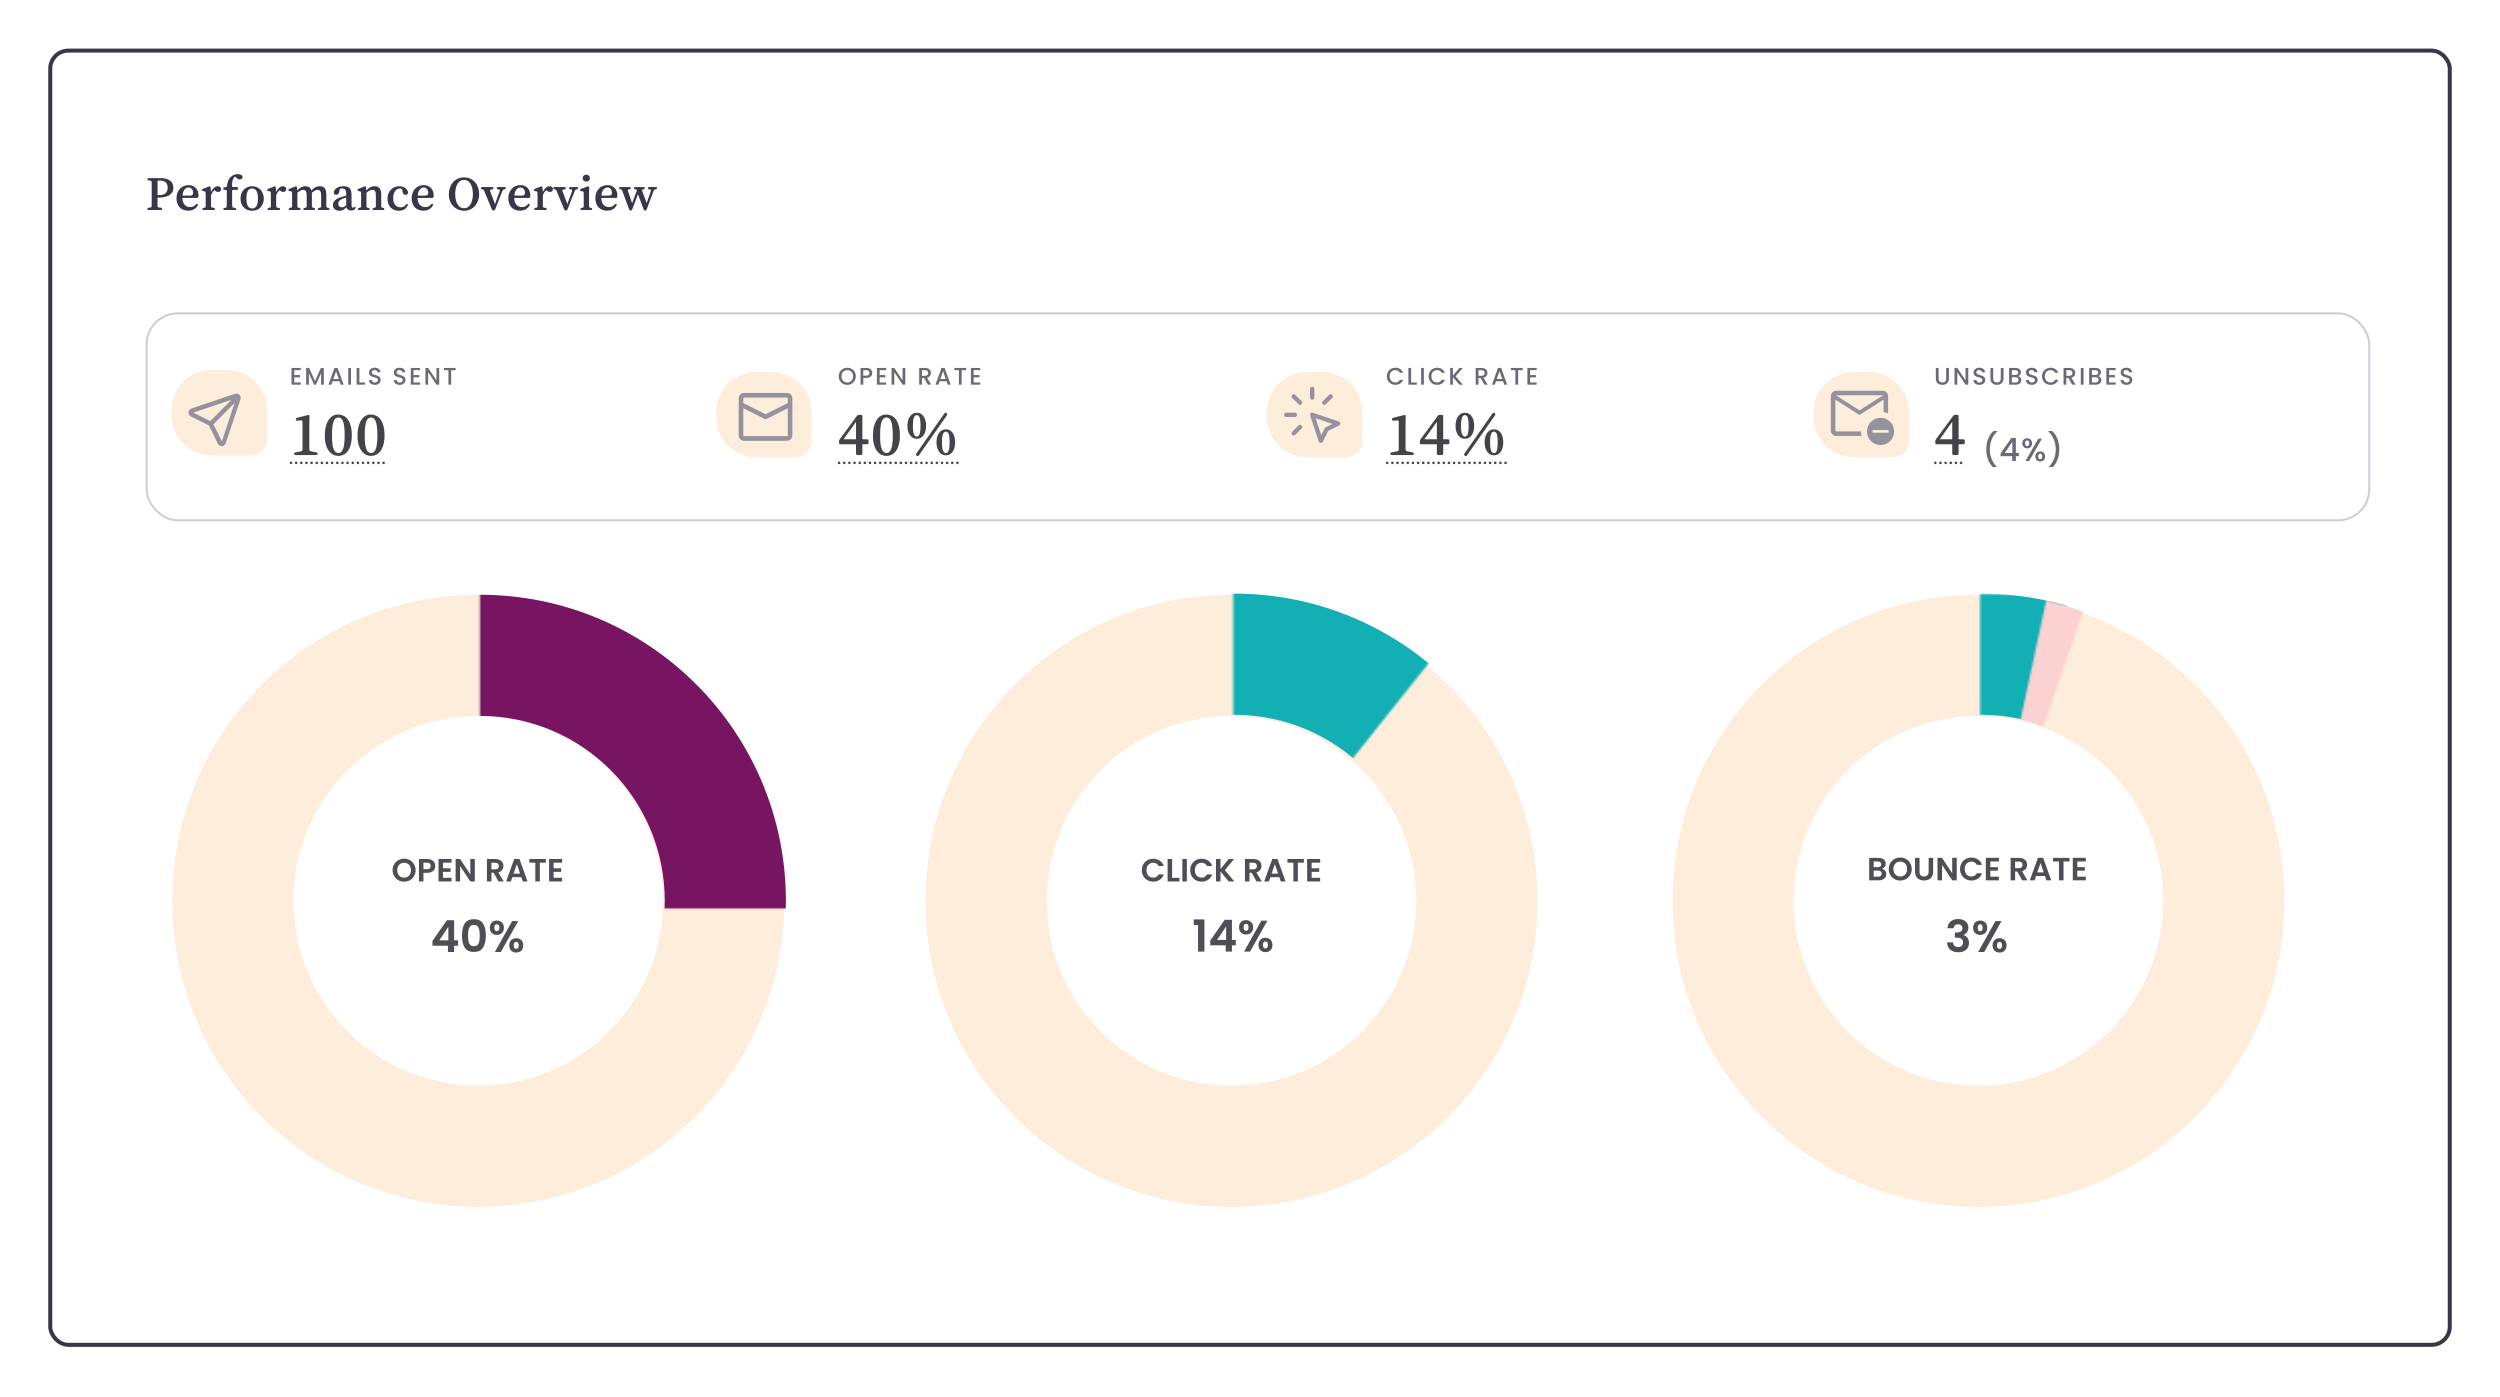 
<svg width="1244" height="695" viewBox="0 0 1244 695" fill="none" xmlns="http://www.w3.org/2000/svg">
<g filter="url(#filter0_d_1434_7341)">
<rect x="23" y="15.188" width="1196" height="646" rx="10" fill="white"/>
<rect x="24" y="16.188" width="1194" height="644" rx="9" stroke="#3C3549" stroke-width="2"/>
</g>
<path d="M356.376 205.053C356.376 194.007 365.331 185.053 376.376 185.053H383.86C394.906 185.053 403.86 194.007 403.86 205.053V219.519C403.86 223.938 400.278 227.519 395.86 227.519H376.376C365.331 227.519 356.376 218.565 356.376 207.519V205.053Z" fill="#FDEDDA"/>
<path d="M630.398 205.053C630.398 194.007 639.352 185.053 650.398 185.053H657.882C668.927 185.053 677.882 194.007 677.882 205.053V219.519C677.882 223.938 674.3 227.519 669.882 227.519H650.398C639.352 227.519 630.398 218.565 630.398 207.519V205.053Z" fill="#FDEDDA"/>
<path d="M902.441 205.053C902.441 194.007 911.395 185.053 922.441 185.053H929.925C940.97 185.053 949.925 194.007 949.925 205.053V219.519C949.925 223.938 946.343 227.519 941.925 227.519H922.441C911.395 227.519 902.441 218.565 902.441 207.519V205.053Z" fill="#FDEDDA"/>
<path d="M85.323 204.066C85.323 193.021 94.277 184.066 105.323 184.066H112.806C123.852 184.066 132.806 193.021 132.806 204.066V218.533C132.806 222.951 129.225 226.533 124.806 226.533H105.323C94.277 226.533 85.323 217.579 85.323 206.533V204.066Z" fill="#FDEDDA"/>
<rect x="72.962" y="155.926" width="1105.97" height="103" rx="15.5" stroke="#C9CDDB"/>
<path d="M119.175 196.469C118.895 196.189 118.543 195.991 118.158 195.899C117.773 195.806 117.37 195.823 116.994 195.946L95.286 203.243C94.883 203.372 94.527 203.618 94.263 203.95C93.999 204.282 93.839 204.686 93.802 205.11C93.766 205.534 93.855 205.959 94.058 206.332C94.261 206.705 94.57 207.009 94.944 207.206L103.951 211.692L108.403 220.799C108.582 221.155 108.855 221.454 109.193 221.663C109.532 221.871 109.92 221.981 110.317 221.98H110.465C110.89 221.948 111.295 221.789 111.628 221.522C111.962 221.256 112.208 220.894 112.335 220.484L119.68 198.668C119.811 198.291 119.833 197.884 119.744 197.495C119.655 197.106 119.457 196.75 119.175 196.469ZM96.206 205.307L115.154 198.937L104.634 209.539L96.206 205.307ZM110.421 219.617L106.207 211.124L116.727 200.522L110.421 219.617Z" fill="#94929E"/>
<path d="M149.663 183.074V184.19H146.423V186.638H149.303V187.754H146.423V190.31H149.663V191.426H145.055V183.074H149.663ZM152.348 191.426V183.086H153.824L156.752 189.626L159.668 183.086H161.132V191.426H159.764V185.714L157.22 191.426H156.272L153.716 185.714V191.426H152.348ZM169.558 191.426L168.958 189.722H165.466L164.866 191.426H163.438L166.426 183.074H168.01L170.998 191.426H169.558ZM168.574 188.606L167.218 184.73L165.85 188.606H168.574ZM173.297 191.426V183.086H174.665V191.426H173.297ZM177.461 183.086H178.829V190.322H181.649V191.426H177.461V183.086ZM189.421 189.062C189.421 190.31 188.401 191.51 186.541 191.51C184.873 191.51 183.589 190.598 183.589 189.122H185.053C185.113 189.806 185.593 190.358 186.541 190.358C187.501 190.358 188.041 189.842 188.041 189.134C188.041 187.118 183.613 188.426 183.613 185.354C183.613 183.89 184.777 182.978 186.481 182.978C188.077 182.978 189.205 183.818 189.325 185.246H187.813C187.765 184.682 187.273 184.166 186.409 184.142C185.617 184.118 185.005 184.502 185.005 185.306C185.005 187.19 189.421 186.014 189.421 189.062ZM201.78 189.062C201.78 190.31 200.76 191.51 198.9 191.51C197.232 191.51 195.948 190.598 195.948 189.122H197.412C197.472 189.806 197.952 190.358 198.9 190.358C199.86 190.358 200.4 189.842 200.4 189.134C200.4 187.118 195.972 188.426 195.972 185.354C195.972 183.89 197.136 182.978 198.84 182.978C200.436 182.978 201.564 183.818 201.684 185.246H200.172C200.124 184.682 199.632 184.166 198.768 184.142C197.976 184.118 197.364 184.502 197.364 185.306C197.364 187.19 201.78 186.014 201.78 189.062ZM209.003 183.074V184.19H205.763V186.638H208.643V187.754H205.763V190.31H209.003V191.426H204.395V183.074H209.003ZM217.171 183.074H218.539V191.426H217.171L213.055 185.198V191.426H211.687V183.074H213.055L217.171 189.29V183.074ZM220.904 184.202V183.086H226.724V184.202H224.504V191.426H223.136V184.202H220.904Z" fill="#6C6876"/>
<path d="M153.915 223.706C153.936 224.154 154.181 224.431 154.651 224.538L157.339 225.082C157.808 225.167 158.043 225.412 158.043 225.818C158.043 226.223 157.776 226.426 157.243 226.426H147.131C146.597 226.426 146.331 226.223 146.331 225.818C146.331 225.434 146.576 225.188 147.067 225.082L149.787 224.57C150.256 224.463 150.501 224.175 150.523 223.706V209.946C150.523 209.434 150.267 209.178 149.755 209.178H149.691L147.995 209.338C147.76 209.338 147.557 209.306 147.387 209.242C147.237 209.156 147.163 208.975 147.163 208.698C147.163 208.271 147.397 207.994 147.867 207.866L153.051 206.554C153.157 206.511 153.243 206.49 153.307 206.49C153.392 206.49 153.477 206.49 153.563 206.49C153.712 206.49 153.808 206.511 153.851 206.554C153.957 206.66 154.011 206.916 154.011 207.322L153.915 211.098V223.706ZM168.372 206.266C169.204 206.266 170.025 206.458 170.836 206.842C171.647 207.226 172.372 207.823 173.012 208.634C173.631 209.444 174.121 210.511 174.484 211.834C174.868 213.135 175.06 214.724 175.06 216.602C175.06 218.479 174.868 220.068 174.484 221.37C174.121 222.65 173.631 223.695 173.012 224.506C172.372 225.316 171.647 225.914 170.836 226.298C170.025 226.682 169.204 226.874 168.372 226.874C167.497 226.874 166.655 226.682 165.844 226.298C165.055 225.914 164.351 225.316 163.732 224.506C163.092 223.695 162.58 222.65 162.196 221.37C161.812 220.068 161.62 218.479 161.62 216.602C161.62 215.535 161.716 214.404 161.908 213.21C162.121 211.994 162.484 210.874 162.996 209.85C163.508 208.804 164.191 207.951 165.044 207.29C165.919 206.607 167.028 206.266 168.372 206.266ZM165.204 216.602C165.204 218.458 165.279 219.951 165.428 221.082C165.599 222.212 165.833 223.098 166.132 223.738C166.431 224.399 166.772 224.847 167.156 225.082C167.54 225.295 167.945 225.402 168.372 225.402C168.799 225.402 169.193 225.295 169.556 225.082C169.94 224.847 170.281 224.399 170.58 223.738C170.879 223.098 171.103 222.212 171.252 221.082C171.423 219.951 171.508 218.458 171.508 216.602C171.508 214.746 171.423 213.242 171.252 212.09C171.103 210.938 170.879 210.042 170.58 209.402C170.281 208.762 169.94 208.324 169.556 208.09C169.193 207.855 168.799 207.738 168.372 207.738C167.945 207.738 167.54 207.855 167.156 208.09C166.772 208.303 166.431 208.73 166.132 209.37C165.833 210.031 165.599 210.938 165.428 212.09C165.279 213.242 165.204 214.746 165.204 216.602ZM184.653 206.266C185.485 206.266 186.306 206.458 187.117 206.842C187.928 207.226 188.653 207.823 189.293 208.634C189.912 209.444 190.402 210.511 190.765 211.834C191.149 213.135 191.341 214.724 191.341 216.602C191.341 218.479 191.149 220.068 190.765 221.37C190.402 222.65 189.912 223.695 189.293 224.506C188.653 225.316 187.928 225.914 187.117 226.298C186.306 226.682 185.485 226.874 184.653 226.874C183.778 226.874 182.936 226.682 182.125 226.298C181.336 225.914 180.632 225.316 180.013 224.506C179.373 223.695 178.861 222.65 178.477 221.37C178.093 220.068 177.901 218.479 177.901 216.602C177.901 215.535 177.997 214.404 178.189 213.21C178.402 211.994 178.765 210.874 179.277 209.85C179.789 208.804 180.472 207.951 181.325 207.29C182.2 206.607 183.309 206.266 184.653 206.266ZM181.485 216.602C181.485 218.458 181.56 219.951 181.709 221.082C181.88 222.212 182.114 223.098 182.413 223.738C182.712 224.399 183.053 224.847 183.437 225.082C183.821 225.295 184.226 225.402 184.653 225.402C185.08 225.402 185.474 225.295 185.837 225.082C186.221 224.847 186.562 224.399 186.861 223.738C187.16 223.098 187.384 222.212 187.533 221.082C187.704 219.951 187.789 218.458 187.789 216.602C187.789 214.746 187.704 213.242 187.533 212.09C187.384 210.938 187.16 210.042 186.861 209.402C186.562 208.762 186.221 208.324 185.837 208.09C185.474 207.855 185.08 207.738 184.653 207.738C184.226 207.738 183.821 207.855 183.437 208.09C183.053 208.303 182.712 208.73 182.413 209.37C182.114 210.031 181.88 210.938 181.709 212.09C181.56 213.242 181.485 214.746 181.485 216.602Z" fill="#45424A"/>
<path d="M145.435 230.33C145.435 230.683 145.148 230.97 144.795 230.97C144.441 230.97 144.155 230.683 144.155 230.33C144.155 229.976 144.441 229.69 144.795 229.69C145.148 229.69 145.435 229.976 145.435 230.33ZM147.995 230.33C147.995 230.683 147.708 230.97 147.355 230.97C147.001 230.97 146.715 230.683 146.715 230.33C146.715 229.976 147.001 229.69 147.355 229.69C147.708 229.69 147.995 229.976 147.995 230.33ZM150.555 230.33C150.555 230.683 150.268 230.97 149.915 230.97C149.561 230.97 149.275 230.683 149.275 230.33C149.275 229.976 149.561 229.69 149.915 229.69C150.268 229.69 150.555 229.976 150.555 230.33ZM153.115 230.33C153.115 230.683 152.828 230.97 152.475 230.97C152.121 230.97 151.835 230.683 151.835 230.33C151.835 229.976 152.121 229.69 152.475 229.69C152.828 229.69 153.115 229.976 153.115 230.33ZM155.675 230.33C155.675 230.683 155.388 230.97 155.035 230.97C154.681 230.97 154.395 230.683 154.395 230.33C154.395 229.976 154.681 229.69 155.035 229.69C155.388 229.69 155.675 229.976 155.675 230.33ZM158.235 230.33C158.235 230.683 157.948 230.97 157.595 230.97C157.241 230.97 156.955 230.683 156.955 230.33C156.955 229.976 157.241 229.69 157.595 229.69C157.948 229.69 158.235 229.976 158.235 230.33ZM160.795 230.33C160.795 230.683 160.508 230.97 160.155 230.97C159.801 230.97 159.515 230.683 159.515 230.33C159.515 229.976 159.801 229.69 160.155 229.69C160.508 229.69 160.795 229.976 160.795 230.33ZM163.355 230.33C163.355 230.683 163.068 230.97 162.715 230.97C162.361 230.97 162.075 230.683 162.075 230.33C162.075 229.976 162.361 229.69 162.715 229.69C163.068 229.69 163.355 229.976 163.355 230.33ZM165.915 230.33C165.915 230.683 165.628 230.97 165.275 230.97C164.921 230.97 164.635 230.683 164.635 230.33C164.635 229.976 164.921 229.69 165.275 229.69C165.628 229.69 165.915 229.976 165.915 230.33ZM168.475 230.33C168.475 230.683 168.188 230.97 167.835 230.97C167.481 230.97 167.195 230.683 167.195 230.33C167.195 229.976 167.481 229.69 167.835 229.69C168.188 229.69 168.475 229.976 168.475 230.33ZM171.035 230.33C171.035 230.683 170.748 230.97 170.395 230.97C170.041 230.97 169.755 230.683 169.755 230.33C169.755 229.976 170.041 229.69 170.395 229.69C170.748 229.69 171.035 229.976 171.035 230.33ZM173.595 230.33C173.595 230.683 173.308 230.97 172.955 230.97C172.601 230.97 172.315 230.683 172.315 230.33C172.315 229.976 172.601 229.69 172.955 229.69C173.308 229.69 173.595 229.976 173.595 230.33ZM176.155 230.33C176.155 230.683 175.868 230.97 175.515 230.97C175.161 230.97 174.875 230.683 174.875 230.33C174.875 229.976 175.161 229.69 175.515 229.69C175.868 229.69 176.155 229.976 176.155 230.33ZM178.715 230.33C178.715 230.683 178.428 230.97 178.075 230.97C177.721 230.97 177.435 230.683 177.435 230.33C177.435 229.976 177.721 229.69 178.075 229.69C178.428 229.69 178.715 229.976 178.715 230.33ZM181.275 230.33C181.275 230.683 180.988 230.97 180.635 230.97C180.281 230.97 179.995 230.683 179.995 230.33C179.995 229.976 180.281 229.69 180.635 229.69C180.988 229.69 181.275 229.976 181.275 230.33ZM183.835 230.33C183.835 230.683 183.548 230.97 183.195 230.97C182.841 230.97 182.555 230.683 182.555 230.33C182.555 229.976 182.841 229.69 183.195 229.69C183.548 229.69 183.835 229.976 183.835 230.33ZM186.395 230.33C186.395 230.683 186.108 230.97 185.755 230.97C185.401 230.97 185.115 230.683 185.115 230.33C185.115 229.976 185.401 229.69 185.755 229.69C186.108 229.69 186.395 229.976 186.395 230.33ZM188.955 230.33C188.955 230.683 188.668 230.97 188.315 230.97C187.961 230.97 187.675 230.683 187.675 230.33C187.675 229.976 187.961 229.69 188.315 229.69C188.668 229.69 188.955 229.976 188.955 230.33ZM191.515 230.33C191.515 230.683 191.228 230.97 190.875 230.97C190.521 230.97 190.235 230.683 190.235 230.33C190.235 229.976 190.521 229.69 190.875 229.69C191.228 229.69 191.515 229.976 191.515 230.33Z" fill="#45424A"/>
<path d="M391.607 195.508H370.249C369.542 195.512 368.865 195.797 368.366 196.3C367.866 196.804 367.583 197.486 367.579 198.198V216.647C367.583 217.36 367.866 218.042 368.366 218.545C368.865 219.049 369.542 219.334 370.249 219.338H391.607C392.314 219.334 392.991 219.049 393.491 218.545C393.991 218.042 394.273 217.36 394.277 216.647V198.198C394.273 197.486 393.991 196.804 393.491 196.3C392.991 195.797 392.314 195.512 391.607 195.508ZM370.249 197.814H391.607C391.709 197.814 391.806 197.854 391.877 197.927C391.949 197.999 391.989 198.096 391.989 198.198V200.566L380.928 206.131L369.868 200.566V198.198C369.868 198.096 369.908 197.999 369.979 197.927C370.051 197.854 370.148 197.814 370.249 197.814ZM391.607 217.032H370.249C370.148 217.032 370.051 216.991 369.979 216.919C369.908 216.847 369.868 216.749 369.868 216.647V203.133L380.41 208.453C380.571 208.534 380.748 208.576 380.928 208.576C381.108 208.576 381.286 208.534 381.447 208.453L391.989 203.133V216.647C391.989 216.749 391.949 216.847 391.877 216.919C391.806 216.991 391.709 217.032 391.607 217.032Z" fill="#94929E"/>
<path d="M425.861 187.238C425.861 189.746 423.977 191.51 421.601 191.51C419.249 191.51 417.341 189.746 417.341 187.238C417.341 184.742 419.249 182.978 421.601 182.978C423.977 182.978 425.861 184.742 425.861 187.238ZM418.745 187.238C418.745 189.122 419.945 190.322 421.601 190.322C423.257 190.322 424.457 189.122 424.457 187.238C424.457 185.354 423.257 184.178 421.601 184.178C419.945 184.178 418.745 185.354 418.745 187.238ZM429.575 186.926H431.087C432.155 186.926 432.635 186.41 432.635 185.57C432.635 184.706 432.155 184.202 431.087 184.202H429.575V186.926ZM434.039 185.57C434.039 186.758 433.259 188.042 431.087 188.042H429.575V191.426H428.207V183.086H431.087C433.067 183.086 434.039 184.214 434.039 185.57ZM440.951 183.074V184.19H437.711V186.638H440.591V187.754H437.711V190.31H440.951V191.426H436.343V183.074H440.951ZM449.12 183.074H450.488V191.426H449.12L445.004 185.198V191.426H443.636V183.074H445.004L449.12 189.29V183.074ZM461.83 185.582C461.83 184.742 461.35 184.202 460.282 184.202H458.77V186.998H460.282C461.35 186.998 461.83 186.41 461.83 185.582ZM457.402 183.086H460.282C462.262 183.086 463.234 184.226 463.234 185.582C463.234 186.566 462.706 187.622 461.302 187.97L463.366 191.426H461.734L459.814 188.09H458.77V191.426H457.402V183.086ZM471.612 191.426L471.012 189.722H467.52L466.92 191.426H465.492L468.48 183.074H470.064L473.052 191.426H471.612ZM470.628 188.606L469.272 184.73L467.904 188.606H470.628ZM474.919 184.202V183.086H480.739V184.202H478.519V191.426H477.151V184.202H474.919ZM487.733 183.074V184.19H484.493V186.638H487.373V187.754H484.493V190.31H487.733V191.426H483.125V183.074H487.733Z" fill="#6C6876"/>
<path d="M431.393 218.586C431.926 218.586 432.193 218.852 432.193 219.386V220.282C432.193 220.815 431.926 221.082 431.393 221.082H429.121V225.626C429.121 226.159 428.854 226.426 428.321 226.426H426.753C426.219 226.426 425.953 226.159 425.953 225.626V221.082H418.305C417.771 221.082 417.505 220.815 417.505 220.282V219.61C417.505 219.247 417.611 218.916 417.825 218.618L426.433 206.906C426.689 206.586 427.009 206.426 427.393 206.426H428.321C428.854 206.426 429.121 206.692 429.121 207.226V218.586H431.393ZM419.745 218.586H425.953V209.914L419.745 218.586ZM441.114 206.266C441.946 206.266 442.767 206.458 443.578 206.842C444.389 207.226 445.114 207.823 445.754 208.634C446.373 209.444 446.863 210.511 447.226 211.834C447.61 213.135 447.802 214.724 447.802 216.602C447.802 218.479 447.61 220.068 447.226 221.37C446.863 222.65 446.373 223.695 445.754 224.506C445.114 225.316 444.389 225.914 443.578 226.298C442.767 226.682 441.946 226.874 441.114 226.874C440.239 226.874 439.397 226.682 438.586 226.298C437.797 225.914 437.093 225.316 436.474 224.506C435.834 223.695 435.322 222.65 434.938 221.37C434.554 220.068 434.362 218.479 434.362 216.602C434.362 215.535 434.458 214.404 434.65 213.21C434.863 211.994 435.226 210.874 435.738 209.85C436.25 208.804 436.933 207.951 437.786 207.29C438.661 206.607 439.77 206.266 441.114 206.266ZM437.946 216.602C437.946 218.458 438.021 219.951 438.17 221.082C438.341 222.212 438.575 223.098 438.874 223.738C439.173 224.399 439.514 224.847 439.898 225.082C440.282 225.295 440.687 225.402 441.114 225.402C441.541 225.402 441.935 225.295 442.298 225.082C442.682 224.847 443.023 224.399 443.322 223.738C443.621 223.098 443.845 222.212 443.994 221.082C444.165 219.951 444.25 218.458 444.25 216.602C444.25 214.746 444.165 213.242 443.994 212.09C443.845 210.938 443.621 210.042 443.322 209.402C443.023 208.762 442.682 208.324 442.298 208.09C441.935 207.855 441.541 207.738 441.114 207.738C440.687 207.738 440.282 207.855 439.898 208.09C439.514 208.303 439.173 208.73 438.874 209.37C438.575 210.031 438.341 210.938 438.17 212.09C438.021 213.242 437.946 214.746 437.946 216.602ZM470.675 213.626C471.55 213.626 472.275 213.828 472.851 214.234C473.448 214.639 473.928 215.162 474.291 215.802C474.654 216.42 474.91 217.114 475.059 217.882C475.208 218.628 475.283 219.364 475.283 220.09C475.283 220.815 475.208 221.562 475.059 222.33C474.91 223.098 474.654 223.791 474.291 224.41C473.928 225.028 473.448 225.54 472.851 225.946C472.275 226.351 471.55 226.554 470.675 226.554C469.8 226.554 469.064 226.351 468.467 225.946C467.891 225.54 467.411 225.028 467.027 224.41C466.664 223.791 466.398 223.098 466.227 222.33C466.078 221.562 466.003 220.815 466.003 220.09C466.003 219.364 466.078 218.618 466.227 217.85C466.398 217.082 466.664 216.388 467.027 215.77C467.411 215.151 467.902 214.639 468.499 214.234C469.096 213.828 469.822 213.626 470.675 213.626ZM468.723 220.09C468.723 221.199 468.776 222.106 468.883 222.81C468.99 223.492 469.139 224.026 469.331 224.41C469.502 224.815 469.704 225.092 469.939 225.242C470.174 225.37 470.419 225.434 470.675 225.434C470.931 225.434 471.166 225.37 471.379 225.242C471.614 225.092 471.816 224.815 471.987 224.41C472.158 224.026 472.286 223.492 472.371 222.81C472.478 222.106 472.531 221.199 472.531 220.09C472.531 218.98 472.478 218.084 472.371 217.402C472.286 216.698 472.158 216.154 471.987 215.77C471.816 215.386 471.614 215.13 471.379 215.002C471.166 214.852 470.931 214.778 470.675 214.778C470.419 214.778 470.174 214.852 469.939 215.002C469.704 215.13 469.502 215.386 469.331 215.77C469.139 216.154 468.99 216.698 468.883 217.402C468.776 218.084 468.723 218.98 468.723 220.09ZM456.211 205.402C457.086 205.402 457.811 205.604 458.387 206.01C458.984 206.415 459.464 206.938 459.827 207.578C460.19 208.196 460.446 208.89 460.595 209.658C460.744 210.404 460.819 211.14 460.819 211.866C460.819 212.591 460.744 213.338 460.595 214.106C460.446 214.874 460.19 215.567 459.827 216.186C459.464 216.804 458.984 217.316 458.387 217.722C457.811 218.127 457.086 218.33 456.211 218.33C455.336 218.33 454.6 218.127 454.003 217.722C453.427 217.316 452.947 216.804 452.563 216.186C452.2 215.567 451.934 214.874 451.763 214.106C451.614 213.338 451.539 212.591 451.539 211.866C451.539 211.14 451.614 210.394 451.763 209.626C451.934 208.858 452.2 208.164 452.563 207.546C452.947 206.927 453.438 206.415 454.035 206.01C454.632 205.604 455.358 205.402 456.211 205.402ZM454.259 211.866C454.259 212.975 454.312 213.882 454.419 214.586C454.526 215.268 454.675 215.802 454.867 216.186C455.038 216.591 455.24 216.868 455.475 217.018C455.71 217.146 455.955 217.21 456.211 217.21C456.467 217.21 456.702 217.146 456.915 217.018C457.15 216.868 457.352 216.591 457.523 216.186C457.694 215.802 457.822 215.268 457.907 214.586C458.014 213.882 458.067 212.975 458.067 211.866C458.067 210.756 458.014 209.86 457.907 209.178C457.822 208.474 457.694 207.93 457.523 207.546C457.352 207.162 457.15 206.906 456.915 206.778C456.702 206.628 456.467 206.554 456.211 206.554C455.955 206.554 455.71 206.628 455.475 206.778C455.24 206.906 455.038 207.162 454.867 207.546C454.675 207.93 454.526 208.474 454.419 209.178C454.312 209.86 454.259 210.756 454.259 211.866ZM457.267 226.554C457.054 226.831 456.84 226.97 456.627 226.97C456.499 226.97 456.35 226.906 456.179 226.778C455.752 226.479 455.688 226.106 455.987 225.658L469.875 205.786C470.088 205.508 470.302 205.37 470.515 205.37C470.664 205.37 470.814 205.434 470.963 205.562C471.39 205.86 471.454 206.234 471.155 206.682L457.267 226.554Z" fill="#45424A"/>
<path d="M418.177 230.33C418.177 230.683 417.89 230.97 417.537 230.97C417.183 230.97 416.897 230.683 416.897 230.33C416.897 229.976 417.183 229.69 417.537 229.69C417.89 229.69 418.177 229.976 418.177 230.33ZM420.737 230.33C420.737 230.683 420.45 230.97 420.097 230.97C419.743 230.97 419.457 230.683 419.457 230.33C419.457 229.976 419.743 229.69 420.097 229.69C420.45 229.69 420.737 229.976 420.737 230.33ZM423.297 230.33C423.297 230.683 423.01 230.97 422.657 230.97C422.303 230.97 422.017 230.683 422.017 230.33C422.017 229.976 422.303 229.69 422.657 229.69C423.01 229.69 423.297 229.976 423.297 230.33ZM425.857 230.33C425.857 230.683 425.57 230.97 425.217 230.97C424.863 230.97 424.577 230.683 424.577 230.33C424.577 229.976 424.863 229.69 425.217 229.69C425.57 229.69 425.857 229.976 425.857 230.33ZM428.417 230.33C428.417 230.683 428.13 230.97 427.777 230.97C427.423 230.97 427.137 230.683 427.137 230.33C427.137 229.976 427.423 229.69 427.777 229.69C428.13 229.69 428.417 229.976 428.417 230.33ZM430.977 230.33C430.977 230.683 430.69 230.97 430.337 230.97C429.983 230.97 429.697 230.683 429.697 230.33C429.697 229.976 429.983 229.69 430.337 229.69C430.69 229.69 430.977 229.976 430.977 230.33ZM433.537 230.33C433.537 230.683 433.25 230.97 432.897 230.97C432.543 230.97 432.257 230.683 432.257 230.33C432.257 229.976 432.543 229.69 432.897 229.69C433.25 229.69 433.537 229.976 433.537 230.33ZM436.097 230.33C436.097 230.683 435.81 230.97 435.457 230.97C435.103 230.97 434.817 230.683 434.817 230.33C434.817 229.976 435.103 229.69 435.457 229.69C435.81 229.69 436.097 229.976 436.097 230.33ZM438.657 230.33C438.657 230.683 438.37 230.97 438.017 230.97C437.663 230.97 437.377 230.683 437.377 230.33C437.377 229.976 437.663 229.69 438.017 229.69C438.37 229.69 438.657 229.976 438.657 230.33ZM441.217 230.33C441.217 230.683 440.93 230.97 440.577 230.97C440.223 230.97 439.937 230.683 439.937 230.33C439.937 229.976 440.223 229.69 440.577 229.69C440.93 229.69 441.217 229.976 441.217 230.33ZM443.777 230.33C443.777 230.683 443.49 230.97 443.137 230.97C442.783 230.97 442.497 230.683 442.497 230.33C442.497 229.976 442.783 229.69 443.137 229.69C443.49 229.69 443.777 229.976 443.777 230.33ZM446.337 230.33C446.337 230.683 446.05 230.97 445.697 230.97C445.343 230.97 445.057 230.683 445.057 230.33C445.057 229.976 445.343 229.69 445.697 229.69C446.05 229.69 446.337 229.976 446.337 230.33ZM448.897 230.33C448.897 230.683 448.61 230.97 448.257 230.97C447.903 230.97 447.617 230.683 447.617 230.33C447.617 229.976 447.903 229.69 448.257 229.69C448.61 229.69 448.897 229.976 448.897 230.33ZM451.457 230.33C451.457 230.683 451.17 230.97 450.817 230.97C450.463 230.97 450.177 230.683 450.177 230.33C450.177 229.976 450.463 229.69 450.817 229.69C451.17 229.69 451.457 229.976 451.457 230.33ZM454.017 230.33C454.017 230.683 453.73 230.97 453.377 230.97C453.023 230.97 452.737 230.683 452.737 230.33C452.737 229.976 453.023 229.69 453.377 229.69C453.73 229.69 454.017 229.976 454.017 230.33ZM456.577 230.33C456.577 230.683 456.29 230.97 455.937 230.97C455.583 230.97 455.297 230.683 455.297 230.33C455.297 229.976 455.583 229.69 455.937 229.69C456.29 229.69 456.577 229.976 456.577 230.33ZM459.137 230.33C459.137 230.683 458.85 230.97 458.497 230.97C458.143 230.97 457.857 230.683 457.857 230.33C457.857 229.976 458.143 229.69 458.497 229.69C458.85 229.69 459.137 229.976 459.137 230.33ZM461.697 230.33C461.697 230.683 461.41 230.97 461.057 230.97C460.703 230.97 460.417 230.683 460.417 230.33C460.417 229.976 460.703 229.69 461.057 229.69C461.41 229.69 461.697 229.976 461.697 230.33ZM464.257 230.33C464.257 230.683 463.97 230.97 463.617 230.97C463.263 230.97 462.977 230.683 462.977 230.33C462.977 229.976 463.263 229.69 463.617 229.69C463.97 229.69 464.257 229.976 464.257 230.33ZM466.817 230.33C466.817 230.683 466.53 230.97 466.177 230.97C465.823 230.97 465.537 230.683 465.537 230.33C465.537 229.976 465.823 229.69 466.177 229.69C466.53 229.69 466.817 229.976 466.817 230.33ZM469.377 230.33C469.377 230.683 469.09 230.97 468.737 230.97C468.383 230.97 468.097 230.683 468.097 230.33C468.097 229.976 468.383 229.69 468.737 229.69C469.09 229.69 469.377 229.976 469.377 230.33ZM471.937 230.33C471.937 230.683 471.65 230.97 471.297 230.97C470.943 230.97 470.657 230.683 470.657 230.33C470.657 229.976 470.943 229.69 471.297 229.69C471.65 229.69 471.937 229.976 471.937 230.33ZM474.497 230.33C474.497 230.683 474.21 230.97 473.857 230.97C473.503 230.97 473.217 230.683 473.217 230.33C473.217 229.976 473.503 229.69 473.857 229.69C474.21 229.69 474.497 229.976 474.497 230.33ZM477.057 230.33C477.057 230.683 476.77 230.97 476.417 230.97C476.063 230.97 475.777 230.683 475.777 230.33C475.777 229.976 476.063 229.69 476.417 229.69C476.77 229.69 477.057 229.976 477.057 230.33Z" fill="#45424A"/>
<path fill-rule="evenodd" clip-rule="evenodd" d="M652.946 192.426C653.541 192.426 654.023 192.908 654.023 193.503V197.81C654.023 198.405 653.541 198.887 652.946 198.887C652.351 198.887 651.869 198.405 651.869 197.81V193.503C651.869 192.908 652.351 192.426 652.946 192.426ZM642.995 196.475C643.415 196.054 644.097 196.054 644.518 196.475L647.677 199.634C648.097 200.054 648.097 200.736 647.677 201.157C647.256 201.577 646.574 201.577 646.154 201.157L642.995 197.998C642.574 197.577 642.574 196.895 642.995 196.475ZM662.897 196.475C663.318 196.895 663.318 197.577 662.897 197.998L659.738 201.157C659.318 201.577 658.636 201.577 658.215 201.157C657.795 200.736 657.795 200.054 658.215 199.634L661.374 196.475C661.795 196.054 662.477 196.054 662.897 196.475ZM652.185 205.664C652.473 205.376 652.9 205.275 653.287 205.404L666.21 209.712C666.623 209.85 666.913 210.223 666.943 210.657C666.974 211.092 666.74 211.502 666.351 211.697L660.928 214.408L658.217 219.83C658.022 220.22 657.612 220.454 657.178 220.423C656.743 220.392 656.37 220.103 656.232 219.689L651.925 206.766C651.796 206.379 651.896 205.953 652.185 205.664ZM638.946 206.426C638.946 205.831 639.428 205.349 640.023 205.349H644.331C644.926 205.349 645.408 205.831 645.408 206.426C645.408 207.021 644.926 207.503 644.331 207.503H640.023C639.428 207.503 638.946 207.021 638.946 206.426ZM654.649 208.129L657.453 216.542L659.162 213.124C659.267 212.915 659.436 212.746 659.644 212.642L663.062 210.933L654.649 208.129ZM647.677 211.695C648.097 212.116 648.097 212.797 647.677 213.218L644.518 216.377C644.097 216.798 643.415 216.798 642.995 216.377C642.574 215.956 642.574 215.275 642.995 214.854L646.154 211.695C646.574 211.274 647.256 211.274 647.677 211.695Z" fill="#94929E"/>
<path d="M690.082 187.238C690.082 184.742 691.99 182.978 694.342 182.978C696.082 182.978 697.582 183.854 698.218 185.486H696.574C696.13 184.598 695.338 184.178 694.342 184.178C692.686 184.178 691.486 185.354 691.486 187.238C691.486 189.122 692.686 190.31 694.342 190.31C695.338 190.31 696.13 189.89 696.574 189.002H698.218C697.582 190.634 696.082 191.498 694.342 191.498C691.99 191.498 690.082 189.746 690.082 187.238ZM700.82 183.086H702.188V190.322H705.008V191.426H700.82V183.086ZM707.152 191.426V183.086H708.52V191.426H707.152ZM710.86 187.238C710.86 184.742 712.768 182.978 715.12 182.978C716.86 182.978 718.36 183.854 718.996 185.486H717.352C716.908 184.598 716.116 184.178 715.12 184.178C713.464 184.178 712.264 185.354 712.264 187.238C712.264 189.122 713.464 190.31 715.12 190.31C716.116 190.31 716.908 189.89 717.352 189.002H718.996C718.36 190.634 716.86 191.498 715.12 191.498C712.768 191.498 710.86 189.746 710.86 187.238ZM726.193 191.426L722.965 187.694V191.426H721.597V183.086H722.965V186.89L726.205 183.086H727.921L724.297 187.262L727.981 191.426H726.193ZM738.736 185.582C738.736 184.742 738.256 184.202 737.188 184.202H735.676V186.998H737.188C738.256 186.998 738.736 186.41 738.736 185.582ZM734.308 183.086H737.188C739.168 183.086 740.14 184.226 740.14 185.582C740.14 186.566 739.612 187.622 738.208 187.97L740.272 191.426H738.64L736.72 188.09H735.676V191.426H734.308V183.086ZM748.518 191.426L747.918 189.722H744.426L743.826 191.426H742.398L745.386 183.074H746.97L749.958 191.426H748.518ZM747.534 188.606L746.178 184.73L744.81 188.606H747.534ZM751.825 184.202V183.086H757.645V184.202H755.425V191.426H754.057V184.202H751.825ZM764.639 183.074V184.19H761.399V186.638H764.279V187.754H761.399V190.31H764.639V191.426H760.031V183.074H764.639Z" fill="#6C6876"/>
<path d="M699.398 223.706C699.42 224.154 699.665 224.431 700.134 224.538L702.822 225.082C703.292 225.167 703.526 225.412 703.526 225.818C703.526 226.223 703.26 226.426 702.726 226.426H692.614C692.081 226.426 691.814 226.223 691.814 225.818C691.814 225.434 692.06 225.188 692.55 225.082L695.27 224.57C695.74 224.463 695.985 224.175 696.006 223.706V209.946C696.006 209.434 695.75 209.178 695.238 209.178H695.174L693.478 209.338C693.244 209.338 693.041 209.306 692.87 209.242C692.721 209.156 692.646 208.975 692.646 208.698C692.646 208.271 692.881 207.994 693.35 207.866L698.534 206.554C698.641 206.511 698.726 206.49 698.79 206.49C698.876 206.49 698.961 206.49 699.046 206.49C699.196 206.49 699.292 206.511 699.334 206.554C699.441 206.66 699.494 206.916 699.494 207.322L699.398 211.098V223.706ZM720.416 218.586C720.949 218.586 721.216 218.852 721.216 219.386V220.282C721.216 220.815 720.949 221.082 720.416 221.082H718.144V225.626C718.144 226.159 717.877 226.426 717.344 226.426H715.776C715.242 226.426 714.976 226.159 714.976 225.626V221.082H707.328C706.794 221.082 706.528 220.815 706.528 220.282V219.61C706.528 219.247 706.634 218.916 706.848 218.618L715.456 206.906C715.712 206.586 716.032 206.426 716.416 206.426H717.344C717.877 206.426 718.144 206.692 718.144 207.226V218.586H720.416ZM708.768 218.586H714.976V209.914L708.768 218.586ZM743.417 213.626C744.292 213.626 745.017 213.828 745.593 214.234C746.19 214.639 746.67 215.162 747.033 215.802C747.396 216.42 747.652 217.114 747.801 217.882C747.95 218.628 748.025 219.364 748.025 220.09C748.025 220.815 747.95 221.562 747.801 222.33C747.652 223.098 747.396 223.791 747.033 224.41C746.67 225.028 746.19 225.54 745.593 225.946C745.017 226.351 744.292 226.554 743.417 226.554C742.542 226.554 741.806 226.351 741.209 225.946C740.633 225.54 740.153 225.028 739.769 224.41C739.406 223.791 739.14 223.098 738.969 222.33C738.82 221.562 738.745 220.815 738.745 220.09C738.745 219.364 738.82 218.618 738.969 217.85C739.14 217.082 739.406 216.388 739.769 215.77C740.153 215.151 740.644 214.639 741.241 214.234C741.838 213.828 742.564 213.626 743.417 213.626ZM741.465 220.09C741.465 221.199 741.518 222.106 741.625 222.81C741.732 223.492 741.881 224.026 742.073 224.41C742.244 224.815 742.446 225.092 742.681 225.242C742.916 225.37 743.161 225.434 743.417 225.434C743.673 225.434 743.908 225.37 744.121 225.242C744.356 225.092 744.558 224.815 744.729 224.41C744.9 224.026 745.028 223.492 745.113 222.81C745.22 222.106 745.273 221.199 745.273 220.09C745.273 218.98 745.22 218.084 745.113 217.402C745.028 216.698 744.9 216.154 744.729 215.77C744.558 215.386 744.356 215.13 744.121 215.002C743.908 214.852 743.673 214.778 743.417 214.778C743.161 214.778 742.916 214.852 742.681 215.002C742.446 215.13 742.244 215.386 742.073 215.77C741.881 216.154 741.732 216.698 741.625 217.402C741.518 218.084 741.465 218.98 741.465 220.09ZM728.953 205.402C729.828 205.402 730.553 205.604 731.129 206.01C731.726 206.415 732.206 206.938 732.569 207.578C732.932 208.196 733.188 208.89 733.337 209.658C733.486 210.404 733.561 211.14 733.561 211.866C733.561 212.591 733.486 213.338 733.337 214.106C733.188 214.874 732.932 215.567 732.569 216.186C732.206 216.804 731.726 217.316 731.129 217.722C730.553 218.127 729.828 218.33 728.953 218.33C728.078 218.33 727.342 218.127 726.745 217.722C726.169 217.316 725.689 216.804 725.305 216.186C724.942 215.567 724.676 214.874 724.505 214.106C724.356 213.338 724.281 212.591 724.281 211.866C724.281 211.14 724.356 210.394 724.505 209.626C724.676 208.858 724.942 208.164 725.305 207.546C725.689 206.927 726.18 206.415 726.777 206.01C727.374 205.604 728.1 205.402 728.953 205.402ZM727.001 211.866C727.001 212.975 727.054 213.882 727.161 214.586C727.268 215.268 727.417 215.802 727.609 216.186C727.78 216.591 727.982 216.868 728.217 217.018C728.452 217.146 728.697 217.21 728.953 217.21C729.209 217.21 729.444 217.146 729.657 217.018C729.892 216.868 730.094 216.591 730.265 216.186C730.436 215.802 730.564 215.268 730.649 214.586C730.756 213.882 730.809 212.975 730.809 211.866C730.809 210.756 730.756 209.86 730.649 209.178C730.564 208.474 730.436 207.93 730.265 207.546C730.094 207.162 729.892 206.906 729.657 206.778C729.444 206.628 729.209 206.554 728.953 206.554C728.697 206.554 728.452 206.628 728.217 206.778C727.982 206.906 727.78 207.162 727.609 207.546C727.417 207.93 727.268 208.474 727.161 209.178C727.054 209.86 727.001 210.756 727.001 211.866ZM730.009 226.554C729.796 226.831 729.582 226.97 729.369 226.97C729.241 226.97 729.092 226.906 728.921 226.778C728.494 226.479 728.43 226.106 728.729 225.658L742.617 205.786C742.83 205.508 743.044 205.37 743.257 205.37C743.406 205.37 743.556 205.434 743.705 205.562C744.132 205.86 744.196 206.234 743.897 206.682L730.009 226.554Z" fill="#45424A"/>
<path d="M690.918 230.33C690.918 230.683 690.632 230.97 690.278 230.97C689.925 230.97 689.638 230.683 689.638 230.33C689.638 229.976 689.925 229.69 690.278 229.69C690.632 229.69 690.918 229.976 690.918 230.33ZM693.478 230.33C693.478 230.683 693.192 230.97 692.838 230.97C692.485 230.97 692.198 230.683 692.198 230.33C692.198 229.976 692.485 229.69 692.838 229.69C693.192 229.69 693.478 229.976 693.478 230.33ZM696.038 230.33C696.038 230.683 695.752 230.97 695.398 230.97C695.045 230.97 694.758 230.683 694.758 230.33C694.758 229.976 695.045 229.69 695.398 229.69C695.752 229.69 696.038 229.976 696.038 230.33ZM698.598 230.33C698.598 230.683 698.312 230.97 697.958 230.97C697.605 230.97 697.318 230.683 697.318 230.33C697.318 229.976 697.605 229.69 697.958 229.69C698.312 229.69 698.598 229.976 698.598 230.33ZM701.158 230.33C701.158 230.683 700.872 230.97 700.518 230.97C700.165 230.97 699.878 230.683 699.878 230.33C699.878 229.976 700.165 229.69 700.518 229.69C700.872 229.69 701.158 229.976 701.158 230.33ZM703.718 230.33C703.718 230.683 703.432 230.97 703.078 230.97C702.725 230.97 702.438 230.683 702.438 230.33C702.438 229.976 702.725 229.69 703.078 229.69C703.432 229.69 703.718 229.976 703.718 230.33ZM706.278 230.33C706.278 230.683 705.992 230.97 705.638 230.97C705.285 230.97 704.998 230.683 704.998 230.33C704.998 229.976 705.285 229.69 705.638 229.69C705.992 229.69 706.278 229.976 706.278 230.33ZM708.838 230.33C708.838 230.683 708.552 230.97 708.198 230.97C707.845 230.97 707.558 230.683 707.558 230.33C707.558 229.976 707.845 229.69 708.198 229.69C708.552 229.69 708.838 229.976 708.838 230.33ZM711.398 230.33C711.398 230.683 711.112 230.97 710.758 230.97C710.405 230.97 710.118 230.683 710.118 230.33C710.118 229.976 710.405 229.69 710.758 229.69C711.112 229.69 711.398 229.976 711.398 230.33ZM713.958 230.33C713.958 230.683 713.672 230.97 713.318 230.97C712.965 230.97 712.678 230.683 712.678 230.33C712.678 229.976 712.965 229.69 713.318 229.69C713.672 229.69 713.958 229.976 713.958 230.33ZM716.518 230.33C716.518 230.683 716.232 230.97 715.878 230.97C715.525 230.97 715.238 230.683 715.238 230.33C715.238 229.976 715.525 229.69 715.878 229.69C716.232 229.69 716.518 229.976 716.518 230.33ZM719.078 230.33C719.078 230.683 718.792 230.97 718.438 230.97C718.085 230.97 717.798 230.683 717.798 230.33C717.798 229.976 718.085 229.69 718.438 229.69C718.792 229.69 719.078 229.976 719.078 230.33ZM721.638 230.33C721.638 230.683 721.352 230.97 720.998 230.97C720.645 230.97 720.358 230.683 720.358 230.33C720.358 229.976 720.645 229.69 720.998 229.69C721.352 229.69 721.638 229.976 721.638 230.33ZM724.198 230.33C724.198 230.683 723.912 230.97 723.558 230.97C723.205 230.97 722.918 230.683 722.918 230.33C722.918 229.976 723.205 229.69 723.558 229.69C723.912 229.69 724.198 229.976 724.198 230.33ZM726.758 230.33C726.758 230.683 726.472 230.97 726.118 230.97C725.765 230.97 725.478 230.683 725.478 230.33C725.478 229.976 725.765 229.69 726.118 229.69C726.472 229.69 726.758 229.976 726.758 230.33ZM729.318 230.33C729.318 230.683 729.032 230.97 728.678 230.97C728.325 230.97 728.038 230.683 728.038 230.33C728.038 229.976 728.325 229.69 728.678 229.69C729.032 229.69 729.318 229.976 729.318 230.33ZM731.878 230.33C731.878 230.683 731.592 230.97 731.238 230.97C730.885 230.97 730.598 230.683 730.598 230.33C730.598 229.976 730.885 229.69 731.238 229.69C731.592 229.69 731.878 229.976 731.878 230.33ZM734.438 230.33C734.438 230.683 734.152 230.97 733.798 230.97C733.445 230.97 733.158 230.683 733.158 230.33C733.158 229.976 733.445 229.69 733.798 229.69C734.152 229.69 734.438 229.976 734.438 230.33ZM736.998 230.33C736.998 230.683 736.712 230.97 736.358 230.97C736.005 230.97 735.718 230.683 735.718 230.33C735.718 229.976 736.005 229.69 736.358 229.69C736.712 229.69 736.998 229.976 736.998 230.33ZM739.558 230.33C739.558 230.683 739.272 230.97 738.918 230.97C738.565 230.97 738.278 230.683 738.278 230.33C738.278 229.976 738.565 229.69 738.918 229.69C739.272 229.69 739.558 229.976 739.558 230.33ZM742.118 230.33C742.118 230.683 741.832 230.97 741.478 230.97C741.125 230.97 740.838 230.683 740.838 230.33C740.838 229.976 741.125 229.69 741.478 229.69C741.832 229.69 742.118 229.976 742.118 230.33ZM744.678 230.33C744.678 230.683 744.392 230.97 744.038 230.97C743.685 230.97 743.398 230.683 743.398 230.33C743.398 229.976 743.685 229.69 744.038 229.69C744.392 229.69 744.678 229.976 744.678 230.33ZM747.238 230.33C747.238 230.683 746.952 230.97 746.598 230.97C746.245 230.97 745.958 230.683 745.958 230.33C745.958 229.976 746.245 229.69 746.598 229.69C746.952 229.69 747.238 229.976 747.238 230.33ZM749.798 230.33C749.798 230.683 749.512 230.97 749.158 230.97C748.805 230.97 748.518 230.683 748.518 230.33C748.518 229.976 748.805 229.69 749.158 229.69C749.512 229.69 749.798 229.976 749.798 230.33Z" fill="#45424A"/>
<g clip-path="url(#clip0_1434_7341)">
<path d="M925.27 206.512L913.27 198.854V214.214C913.27 214.349 913.313 214.46 913.4 214.546C913.486 214.633 913.597 214.676 913.732 214.676H926.02C926.02 215.076 926.043 215.455 926.089 215.812C926.135 216.17 926.214 216.541 926.326 216.926H913.732C912.974 216.926 912.333 216.663 911.808 216.138C911.283 215.613 911.02 214.972 911.02 214.214V197.137C911.02 196.38 911.283 195.738 911.808 195.213C912.333 194.688 912.974 194.426 913.732 194.426H936.808C937.566 194.426 938.208 194.688 938.733 195.213C939.258 195.738 939.52 196.38 939.52 197.137V205.716C939.195 205.559 938.839 205.426 938.451 205.32C938.064 205.213 937.67 205.127 937.27 205.062V198.854L925.27 206.512ZM925.27 204.176L937.039 196.676H913.501L925.27 204.176ZM935.77 221.426C933.897 221.426 932.304 220.769 930.99 219.456C929.677 218.142 929.02 216.549 929.02 214.676C929.02 212.803 929.677 211.21 930.99 209.896C932.304 208.583 933.897 207.926 935.77 207.926C937.643 207.926 939.236 208.583 940.55 209.896C941.863 211.21 942.52 212.803 942.52 214.676C942.52 216.549 941.863 218.142 940.55 219.456C939.236 220.769 937.643 221.426 935.77 221.426ZM931.761 215.339H939.78V214.012H931.761V215.339ZM913.27 214.676V211.387V211.431V196.676V214.676Z" fill="#94929E"/>
</g>
<path d="M963.268 188.378V183.086H964.636V188.402C964.636 189.698 965.368 190.31 966.52 190.31C967.684 190.31 968.416 189.698 968.416 188.402V183.086H969.784V188.378C969.784 190.502 968.248 191.51 966.508 191.51C964.756 191.51 963.268 190.502 963.268 188.378ZM978.05 183.074H979.418V191.426H978.05L973.934 185.198V191.426H972.566V183.074H973.934L978.05 189.29V183.074ZM987.842 189.062C987.842 190.31 986.822 191.51 984.962 191.51C983.294 191.51 982.01 190.598 982.01 189.122H983.474C983.534 189.806 984.014 190.358 984.962 190.358C985.922 190.358 986.462 189.842 986.462 189.134C986.462 187.118 982.034 188.426 982.034 185.354C982.034 183.89 983.198 182.978 984.902 182.978C986.498 182.978 987.626 183.818 987.746 185.246H986.234C986.186 184.682 985.694 184.166 984.83 184.142C984.038 184.118 983.426 184.502 983.426 185.306C983.426 187.19 987.842 186.014 987.842 189.062ZM990.444 188.378V183.086H991.812V188.402C991.812 189.698 992.544 190.31 993.696 190.31C994.86 190.31 995.592 189.698 995.592 188.402V183.086H996.96V188.378C996.96 190.502 995.424 191.51 993.684 191.51C991.932 191.51 990.444 190.502 990.444 188.378ZM1004.45 189.038C1004.45 188.21 1003.82 187.706 1002.91 187.706H1001.11V190.31H1002.96C1003.88 190.31 1004.45 189.842 1004.45 189.038ZM1004.23 185.402C1004.23 184.646 1003.69 184.202 1002.8 184.202H1001.11V186.59H1002.8C1003.69 186.59 1004.23 186.17 1004.23 185.402ZM1005.81 189.182C1005.81 190.454 1004.78 191.426 1003.08 191.426H999.741V183.086H1002.92C1004.69 183.086 1005.62 184.058 1005.62 185.234C1005.62 186.242 1005.01 186.854 1004.21 187.142C1005.09 187.298 1005.81 188.186 1005.81 189.182ZM1013.93 189.062C1013.93 190.31 1012.91 191.51 1011.05 191.51C1009.38 191.51 1008.1 190.598 1008.1 189.122H1009.56C1009.62 189.806 1010.1 190.358 1011.05 190.358C1012.01 190.358 1012.55 189.842 1012.55 189.134C1012.55 187.118 1008.12 188.426 1008.12 185.354C1008.12 183.89 1009.28 182.978 1010.99 182.978C1012.58 182.978 1013.71 183.818 1013.83 185.246H1012.32C1012.27 184.682 1011.78 184.166 1010.92 184.142C1010.12 184.118 1009.51 184.502 1009.51 185.306C1009.51 187.19 1013.93 186.014 1013.93 189.062ZM1016.09 187.238C1016.09 184.742 1017.99 182.978 1020.35 182.978C1022.09 182.978 1023.59 183.854 1024.22 185.486H1022.58C1022.13 184.598 1021.34 184.178 1020.35 184.178C1018.69 184.178 1017.49 185.354 1017.49 187.238C1017.49 189.122 1018.69 190.31 1020.35 190.31C1021.34 190.31 1022.13 189.89 1022.58 189.002H1024.22C1023.59 190.634 1022.09 191.498 1020.35 191.498C1017.99 191.498 1016.09 189.746 1016.09 187.238ZM1031.25 185.582C1031.25 184.742 1030.77 184.202 1029.7 184.202H1028.19V186.998H1029.7C1030.77 186.998 1031.25 186.41 1031.25 185.582ZM1026.82 183.086H1029.7C1031.68 183.086 1032.66 184.226 1032.66 185.582C1032.66 186.566 1032.13 187.622 1030.72 187.97L1032.79 191.426H1031.16L1029.24 188.09H1028.19V191.426H1026.82V183.086ZM1035.41 191.426V183.086H1036.77V191.426H1035.41ZM1044.27 189.038C1044.27 188.21 1043.65 187.706 1042.74 187.706H1040.94V190.31H1042.79C1043.71 190.31 1044.27 189.842 1044.27 189.038ZM1044.06 185.402C1044.06 184.646 1043.52 184.202 1042.63 184.202H1040.94V186.59H1042.63C1043.52 186.59 1044.06 186.17 1044.06 185.402ZM1045.64 189.182C1045.64 190.454 1044.61 191.426 1042.91 191.426H1039.57V183.086H1042.75C1044.51 183.086 1045.45 184.058 1045.45 185.234C1045.45 186.242 1044.84 186.854 1044.03 187.142C1044.92 187.298 1045.64 188.186 1045.64 189.182ZM1052.74 183.074V184.19H1049.5V186.638H1052.38V187.754H1049.5V190.31H1052.74V191.426H1048.13V183.074H1052.74ZM1061.05 189.062C1061.05 190.31 1060.03 191.51 1058.17 191.51C1056.5 191.51 1055.22 190.598 1055.22 189.122H1056.68C1056.74 189.806 1057.22 190.358 1058.17 190.358C1059.13 190.358 1059.67 189.842 1059.67 189.134C1059.67 187.118 1055.24 188.426 1055.24 185.354C1055.24 183.89 1056.4 182.978 1058.11 182.978C1059.7 182.978 1060.83 183.818 1060.95 185.246H1059.44C1059.39 184.682 1058.9 184.166 1058.04 184.142C1057.24 184.118 1056.63 184.502 1056.63 185.306C1056.63 187.19 1061.05 186.014 1061.05 189.062Z" fill="#6C6876"/>
<path d="M976.876 218.586C977.41 218.586 977.676 218.852 977.676 219.386V220.282C977.676 220.815 977.41 221.082 976.876 221.082H974.604V225.626C974.604 226.159 974.338 226.426 973.804 226.426H972.236C971.703 226.426 971.436 226.159 971.436 225.626V221.082H963.788C963.255 221.082 962.988 220.815 962.988 220.282V219.61C962.988 219.247 963.095 218.916 963.308 218.618L971.916 206.906C972.172 206.586 972.492 206.426 972.876 206.426H973.804C974.338 206.426 974.604 206.692 974.604 207.226V218.586H976.876ZM965.228 218.586H971.436V209.914L965.228 218.586Z" fill="#45424A"/>
<path d="M963.66 230.33C963.66 230.683 963.374 230.97 963.02 230.97C962.667 230.97 962.38 230.683 962.38 230.33C962.38 229.976 962.667 229.69 963.02 229.69C963.374 229.69 963.66 229.976 963.66 230.33ZM966.22 230.33C966.22 230.683 965.934 230.97 965.58 230.97C965.227 230.97 964.94 230.683 964.94 230.33C964.94 229.976 965.227 229.69 965.58 229.69C965.934 229.69 966.22 229.976 966.22 230.33ZM968.78 230.33C968.78 230.683 968.494 230.97 968.14 230.97C967.787 230.97 967.5 230.683 967.5 230.33C967.5 229.976 967.787 229.69 968.14 229.69C968.494 229.69 968.78 229.976 968.78 230.33ZM971.34 230.33C971.34 230.683 971.054 230.97 970.7 230.97C970.347 230.97 970.06 230.683 970.06 230.33C970.06 229.976 970.347 229.69 970.7 229.69C971.054 229.69 971.34 229.976 971.34 230.33ZM973.9 230.33C973.9 230.683 973.614 230.97 973.26 230.97C972.907 230.97 972.62 230.683 972.62 230.33C972.62 229.976 972.907 229.69 973.26 229.69C973.614 229.69 973.9 229.976 973.9 230.33ZM976.46 230.33C976.46 230.683 976.174 230.97 975.82 230.97C975.467 230.97 975.18 230.683 975.18 230.33C975.18 229.976 975.467 229.69 975.82 229.69C976.174 229.69 976.46 229.976 976.46 230.33Z" fill="#45424A"/>
<path d="M993.5 232.402H991.612C989.5 230.37 988.364 227.09 988.364 223.602C988.364 220.114 989.5 216.642 991.932 214.482H993.82V214.658C991.26 217.01 990.124 220.434 990.124 223.602C990.124 226.77 991.26 229.922 993.5 232.226V232.402ZM1001.28 229.426V226.994H995.491V225.618L1000.87 217.906H1003.08V225.41H1004.56V226.994H1003.08V229.426H1001.28ZM997.587 225.41H1001.36V219.762L997.587 225.41ZM1006.29 220.578C1006.29 218.994 1007.33 218.082 1008.72 218.082C1010.11 218.082 1011.15 218.994 1011.15 220.578C1011.15 222.178 1010.11 223.09 1008.72 223.09C1007.33 223.09 1006.29 222.178 1006.29 220.578ZM1008.72 219.186C1008.09 219.186 1007.71 219.586 1007.71 220.578C1007.71 221.57 1008.09 221.986 1008.72 221.986C1009.33 221.986 1009.73 221.57 1009.73 220.578C1009.73 219.586 1009.33 219.186 1008.72 219.186ZM1007.87 229.426L1014.25 218.29H1016.05L1009.66 229.426H1007.87ZM1012.8 227.122C1012.8 225.522 1013.84 224.626 1015.23 224.626C1016.61 224.626 1017.65 225.522 1017.65 227.122C1017.65 228.722 1016.61 229.634 1015.23 229.634C1013.84 229.634 1012.8 228.722 1012.8 227.122ZM1015.21 225.73C1014.61 225.73 1014.21 226.13 1014.21 227.122C1014.21 228.114 1014.61 228.514 1015.21 228.514C1015.82 228.514 1016.22 228.114 1016.22 227.122C1016.22 226.13 1015.82 225.73 1015.21 225.73ZM1019.57 232.402V232.226C1021.81 229.922 1022.95 226.77 1022.95 223.602C1022.95 220.434 1021.81 217.01 1019.25 214.658V214.482H1021.14C1023.57 216.642 1024.71 220.114 1024.71 223.602C1024.71 227.09 1023.57 230.37 1021.46 232.402H1019.57Z" fill="#6C6876"/>
<path d="M78.962 98.306H78.387V100.731C78.387 101.031 78.387 101.339 78.387 101.656C78.404 101.956 78.412 102.273 78.412 102.606C78.429 102.973 78.629 103.181 79.012 103.231L80.037 103.331C80.437 103.381 80.637 103.589 80.637 103.956C80.637 104.323 80.429 104.506 80.012 104.506H73.987C73.571 104.506 73.362 104.323 73.362 103.956C73.362 103.589 73.562 103.389 73.962 103.356L74.862 103.256C75.246 103.206 75.446 102.989 75.462 102.606C75.462 102.206 75.462 101.806 75.462 101.406C75.479 100.989 75.487 100.573 75.487 100.156V93.006C75.487 92.589 75.479 92.181 75.462 91.781C75.462 91.364 75.462 90.948 75.462 90.531C75.429 90.147 75.229 89.931 74.862 89.881L73.962 89.781C73.562 89.731 73.362 89.531 73.362 89.181C73.362 88.814 73.571 88.631 73.987 88.631H79.837C80.621 88.631 81.396 88.706 82.162 88.856C82.929 88.989 83.612 89.239 84.212 89.606C84.829 89.956 85.321 90.439 85.687 91.056C86.071 91.656 86.262 92.422 86.262 93.356C86.262 94.373 86.037 95.206 85.587 95.856C85.137 96.489 84.554 96.989 83.837 97.356C83.137 97.722 82.354 97.972 81.487 98.106C80.637 98.239 79.796 98.306 78.962 98.306ZM79.512 89.856H78.437C78.421 90.373 78.404 90.881 78.387 91.381C78.387 91.881 78.387 92.397 78.387 92.931V97.081H79.337C80.771 97.081 81.812 96.739 82.462 96.056C83.112 95.373 83.437 94.489 83.437 93.406C83.437 92.256 83.121 91.381 82.487 90.781C81.871 90.164 80.879 89.856 79.512 89.856ZM98.718 97.931C98.652 98.297 98.418 98.481 98.018 98.481H90.768C90.802 99.998 91.168 101.139 91.868 101.906C92.568 102.673 93.477 103.056 94.593 103.056C95.243 103.056 95.793 102.939 96.243 102.706C96.71 102.456 97.135 102.114 97.518 101.681C97.702 101.481 97.877 101.381 98.043 101.381C98.127 101.381 98.202 101.406 98.268 101.456C98.518 101.623 98.552 101.873 98.368 102.206C97.935 103.056 97.31 103.706 96.493 104.156C95.677 104.606 94.718 104.831 93.618 104.831C92.685 104.831 91.852 104.673 91.118 104.356C90.402 104.039 89.793 103.606 89.293 103.056C88.81 102.489 88.443 101.823 88.193 101.056C87.943 100.289 87.818 99.456 87.818 98.556C87.818 97.689 87.96 96.864 88.243 96.081C88.527 95.297 88.927 94.614 89.443 94.031C89.977 93.431 90.61 92.964 91.343 92.631C92.093 92.281 92.918 92.106 93.818 92.106C94.568 92.106 95.243 92.231 95.843 92.481C96.46 92.731 96.985 93.081 97.418 93.531C97.852 93.964 98.185 94.489 98.418 95.106C98.652 95.722 98.768 96.406 98.768 97.156C98.768 97.289 98.768 97.422 98.768 97.556C98.768 97.672 98.752 97.797 98.718 97.931ZM90.818 97.331H94.568C95.168 97.331 95.568 97.206 95.768 96.956C95.985 96.706 96.093 96.356 96.093 95.906C96.093 95.156 95.877 94.531 95.443 94.031C95.027 93.531 94.502 93.281 93.868 93.281C93.352 93.281 92.902 93.414 92.518 93.681C92.152 93.931 91.843 94.256 91.593 94.656C91.36 95.056 91.177 95.498 91.043 95.981C90.927 96.448 90.852 96.897 90.818 97.331ZM104.582 92.781C104.649 92.831 104.699 92.897 104.732 92.981C104.766 93.064 104.791 93.198 104.807 93.381L104.982 95.456C105.432 94.573 105.949 93.889 106.532 93.406C107.132 92.906 107.741 92.656 108.357 92.656C108.691 92.656 109.032 92.756 109.382 92.956C109.732 93.156 109.957 93.498 110.057 93.981C110.057 94.448 109.916 94.823 109.632 95.106C109.349 95.373 108.966 95.506 108.482 95.506C107.916 95.506 107.382 95.248 106.882 94.731L106.757 94.606C106.391 94.939 106.057 95.314 105.757 95.731C105.474 96.131 105.224 96.614 105.007 97.181V102.631C105.024 103.014 105.216 103.239 105.582 103.306L106.382 103.456C106.766 103.539 106.957 103.731 106.957 104.031C106.957 104.348 106.749 104.506 106.332 104.506H101.332C100.916 104.506 100.707 104.348 100.707 104.031C100.707 103.731 100.899 103.539 101.282 103.456L101.782 103.356C102.149 103.273 102.341 103.056 102.357 102.706V98.181C102.357 97.847 102.357 97.547 102.357 97.281C102.357 97.014 102.349 96.781 102.332 96.581C102.316 96.448 102.307 96.323 102.307 96.206C102.307 96.089 102.307 95.964 102.307 95.831C102.274 95.448 102.074 95.231 101.707 95.181L101.107 95.106C100.724 95.056 100.532 94.881 100.532 94.581C100.532 94.297 100.699 94.089 101.032 93.956L103.932 92.831C104.082 92.764 104.224 92.731 104.357 92.731C104.457 92.731 104.532 92.748 104.582 92.781ZM111.079 93.881C111.079 93.498 111.271 93.281 111.654 93.231L112.329 93.131C112.696 93.081 112.904 92.864 112.954 92.481C113.087 91.414 113.287 90.556 113.554 89.906C113.837 89.239 114.212 88.664 114.679 88.181C115.246 87.614 115.829 87.214 116.429 86.981C117.046 86.748 117.662 86.631 118.279 86.631C118.912 86.631 119.446 86.748 119.879 86.981C120.312 87.198 120.596 87.522 120.729 87.956C120.729 88.339 120.596 88.664 120.329 88.931C120.062 89.181 119.712 89.306 119.279 89.306C118.646 89.306 118.012 88.922 117.379 88.156C117.262 88.006 117.121 87.931 116.954 87.931C116.837 87.931 116.729 87.981 116.629 88.081C116.112 88.714 115.787 89.397 115.654 90.131C115.521 90.864 115.454 91.631 115.454 92.431C115.454 92.864 115.662 93.081 116.079 93.081H117.804C118.221 93.081 118.429 93.289 118.429 93.706V93.856C118.429 94.272 118.221 94.481 117.804 94.481H116.129C115.712 94.481 115.504 94.689 115.504 95.106V99.481C115.504 100.014 115.504 100.539 115.504 101.056C115.521 101.573 115.537 102.098 115.554 102.631C115.554 103.014 115.737 103.239 116.104 103.306L116.954 103.456C117.337 103.539 117.529 103.731 117.529 104.031C117.529 104.348 117.321 104.506 116.904 104.506H111.754C111.337 104.506 111.129 104.348 111.129 104.031C111.129 103.731 111.321 103.539 111.704 103.456L112.254 103.356C112.621 103.289 112.804 103.064 112.804 102.681C112.821 102.148 112.829 101.614 112.829 101.081C112.846 100.548 112.854 100.014 112.854 99.481V95.106C112.854 94.689 112.646 94.481 112.229 94.481H111.704C111.287 94.481 111.079 94.281 111.079 93.881ZM125.476 92.656C126.343 92.656 127.134 92.823 127.851 93.156C128.568 93.472 129.176 93.914 129.676 94.481C130.193 95.031 130.584 95.681 130.851 96.431C131.134 97.164 131.276 97.956 131.276 98.806C131.276 99.672 131.134 100.481 130.851 101.231C130.584 101.964 130.201 102.606 129.701 103.156C129.201 103.689 128.593 104.114 127.876 104.431C127.159 104.731 126.359 104.881 125.476 104.881C124.592 104.881 123.792 104.731 123.076 104.431C122.359 104.114 121.751 103.689 121.251 103.156C120.751 102.606 120.359 101.964 120.076 101.231C119.809 100.481 119.676 99.672 119.676 98.806C119.676 97.956 119.809 97.156 120.076 96.406C120.359 95.656 120.751 95.006 121.251 94.456C121.768 93.906 122.376 93.472 123.076 93.156C123.792 92.823 124.592 92.656 125.476 92.656ZM125.476 93.781C123.559 93.781 122.601 95.448 122.601 98.781C122.601 102.081 123.559 103.731 125.476 103.731C127.393 103.731 128.351 102.081 128.351 98.781C128.351 95.448 127.393 93.781 125.476 93.781ZM137.004 92.781C137.071 92.831 137.121 92.897 137.154 92.981C137.187 93.064 137.212 93.198 137.229 93.381L137.404 95.456C137.854 94.573 138.371 93.889 138.954 93.406C139.554 92.906 140.162 92.656 140.779 92.656C141.112 92.656 141.454 92.756 141.804 92.956C142.154 93.156 142.379 93.498 142.479 93.981C142.479 94.448 142.337 94.823 142.054 95.106C141.771 95.373 141.387 95.506 140.904 95.506C140.337 95.506 139.804 95.248 139.304 94.731L139.179 94.606C138.812 94.939 138.479 95.314 138.179 95.731C137.896 96.131 137.646 96.614 137.429 97.181V102.631C137.446 103.014 137.637 103.239 138.004 103.306L138.804 103.456C139.187 103.539 139.379 103.731 139.379 104.031C139.379 104.348 139.171 104.506 138.754 104.506H133.754C133.337 104.506 133.129 104.348 133.129 104.031C133.129 103.731 133.321 103.539 133.704 103.456L134.204 103.356C134.571 103.273 134.762 103.056 134.779 102.706V98.181C134.779 97.847 134.779 97.547 134.779 97.281C134.779 97.014 134.771 96.781 134.754 96.581C134.737 96.448 134.729 96.323 134.729 96.206C134.729 96.089 134.729 95.964 134.729 95.831C134.696 95.448 134.496 95.231 134.129 95.181L133.529 95.106C133.146 95.056 132.954 94.881 132.954 94.581C132.954 94.297 133.121 94.089 133.454 93.956L136.354 92.831C136.504 92.764 136.646 92.731 136.779 92.731C136.879 92.731 136.954 92.748 137.004 92.781ZM162.376 102.706C162.393 103.056 162.584 103.273 162.951 103.356L163.401 103.456C163.768 103.523 163.951 103.714 163.951 104.031C163.951 104.348 163.743 104.506 163.326 104.506H158.751C158.334 104.506 158.126 104.348 158.126 104.031C158.126 103.731 158.318 103.539 158.701 103.456L159.226 103.356C159.593 103.273 159.784 103.056 159.801 102.706V97.256C159.801 96.239 159.651 95.522 159.351 95.106C159.068 94.689 158.634 94.481 158.051 94.481C157.584 94.481 157.101 94.623 156.601 94.906C156.118 95.172 155.634 95.522 155.151 95.956C155.168 96.106 155.176 96.272 155.176 96.456C155.193 96.623 155.201 96.797 155.201 96.981V102.706C155.218 103.056 155.409 103.273 155.776 103.356L156.226 103.456C156.593 103.523 156.776 103.714 156.776 104.031C156.776 104.348 156.568 104.506 156.151 104.506H151.576C151.159 104.506 150.951 104.348 150.951 104.031C150.951 103.731 151.143 103.539 151.526 103.456L152.026 103.356C152.393 103.273 152.584 103.056 152.601 102.706V97.256C152.601 96.256 152.459 95.547 152.176 95.131C151.893 94.698 151.459 94.481 150.876 94.481C150.393 94.481 149.909 94.614 149.426 94.881C148.943 95.147 148.459 95.498 147.976 95.931V102.706C147.993 103.056 148.184 103.273 148.551 103.356L148.976 103.431C149.343 103.514 149.526 103.714 149.526 104.031C149.526 104.348 149.318 104.506 148.901 104.506H144.301C143.884 104.506 143.676 104.348 143.676 104.031C143.676 103.731 143.868 103.539 144.251 103.456L144.776 103.356C145.143 103.273 145.334 103.056 145.351 102.706V98.181C145.351 97.847 145.351 97.547 145.351 97.281C145.351 97.014 145.343 96.781 145.326 96.581C145.309 96.448 145.301 96.323 145.301 96.206C145.301 96.089 145.301 95.964 145.301 95.831C145.268 95.448 145.068 95.231 144.701 95.181L144.076 95.106C143.693 95.056 143.501 94.881 143.501 94.581C143.501 94.297 143.668 94.089 144.001 93.956L146.901 92.831C147.051 92.764 147.201 92.731 147.351 92.731C147.451 92.731 147.518 92.748 147.551 92.781C147.684 92.864 147.759 93.056 147.776 93.356L147.901 94.806C148.484 94.106 149.101 93.573 149.751 93.206C150.401 92.839 151.118 92.656 151.901 92.656C152.718 92.656 153.376 92.831 153.876 93.181C154.376 93.531 154.743 94.089 154.976 94.856C155.609 94.089 156.251 93.531 156.901 93.181C157.568 92.831 158.326 92.656 159.176 92.656C160.226 92.656 161.018 92.989 161.551 93.656C162.101 94.306 162.376 95.373 162.376 96.856V102.706ZM176.502 102.806C176.535 102.773 176.643 102.839 176.827 103.006C177.027 103.206 177.018 103.456 176.802 103.756C176.535 104.139 176.243 104.398 175.927 104.531C175.61 104.681 175.235 104.756 174.802 104.756C174.118 104.756 173.577 104.614 173.177 104.331C172.793 104.031 172.527 103.639 172.377 103.156C171.843 103.689 171.327 104.114 170.827 104.431C170.327 104.731 169.685 104.881 168.902 104.881C167.985 104.881 167.21 104.631 166.577 104.131C165.96 103.631 165.652 102.898 165.652 101.931C165.652 101.281 165.827 100.723 166.177 100.256C166.543 99.789 166.993 99.389 167.527 99.056C168.077 98.722 168.66 98.448 169.277 98.231C169.893 98.014 170.468 97.831 171.002 97.681L172.277 97.306V96.656C172.277 95.556 172.11 94.806 171.777 94.406C171.46 93.989 170.91 93.781 170.127 93.781C170.043 93.781 169.96 93.781 169.877 93.781C169.81 93.781 169.735 93.789 169.652 93.806C169.318 93.823 169.11 94.022 169.027 94.406L168.802 95.431C168.602 96.431 168.102 96.931 167.302 96.931C166.968 96.931 166.685 96.831 166.452 96.631C166.218 96.414 166.085 96.139 166.052 95.806C166.202 94.873 166.702 94.114 167.552 93.531C168.418 92.948 169.552 92.656 170.952 92.656C172.335 92.656 173.343 92.989 173.977 93.656C174.61 94.323 174.927 95.498 174.927 97.181V102.206C174.927 102.956 175.16 103.331 175.627 103.331C175.827 103.331 176.01 103.273 176.177 103.156C176.293 103.073 176.368 103.006 176.402 102.956C176.435 102.889 176.468 102.839 176.502 102.806ZM172.277 102.181V98.306C171.877 98.406 171.443 98.531 170.977 98.681C170.527 98.831 170.102 99.022 169.702 99.256C169.302 99.489 168.968 99.781 168.702 100.131C168.435 100.464 168.302 100.873 168.302 101.356C168.302 101.923 168.468 102.364 168.802 102.681C169.152 102.998 169.61 103.156 170.177 103.156C170.51 103.156 170.818 103.089 171.102 102.956C171.402 102.823 171.793 102.564 172.277 102.181ZM189.701 102.706C189.718 103.056 189.909 103.273 190.276 103.356L190.701 103.431C191.068 103.514 191.251 103.714 191.251 104.031C191.251 104.348 191.043 104.506 190.626 104.506H186.026C185.609 104.506 185.401 104.348 185.401 104.031C185.401 103.714 185.584 103.523 185.951 103.456L186.451 103.356C186.818 103.273 187.009 103.056 187.026 102.706V97.256C187.026 96.256 186.901 95.547 186.651 95.131C186.418 94.698 185.984 94.481 185.351 94.481C184.834 94.481 184.334 94.606 183.851 94.856C183.384 95.106 182.884 95.481 182.351 95.981V102.706C182.368 103.056 182.559 103.273 182.926 103.356L183.376 103.456C183.743 103.523 183.926 103.714 183.926 104.031C183.926 104.348 183.718 104.506 183.301 104.506H178.651C178.234 104.506 178.026 104.348 178.026 104.031C178.026 103.731 178.218 103.539 178.601 103.456L179.126 103.356C179.493 103.273 179.684 103.056 179.701 102.706V98.181C179.701 97.847 179.701 97.547 179.701 97.281C179.701 97.014 179.693 96.781 179.676 96.581C179.659 96.448 179.651 96.323 179.651 96.206C179.651 96.089 179.651 95.964 179.651 95.831C179.618 95.448 179.418 95.231 179.051 95.181L178.451 95.106C178.068 95.056 177.876 94.881 177.876 94.581C177.876 94.297 178.043 94.089 178.376 93.956L181.276 92.831C181.426 92.764 181.576 92.731 181.726 92.731C181.826 92.731 181.893 92.748 181.926 92.781C182.059 92.864 182.134 93.056 182.151 93.356L182.276 94.831C182.909 94.097 183.551 93.556 184.201 93.206C184.851 92.839 185.584 92.656 186.401 92.656C187.501 92.656 188.326 92.998 188.876 93.681C189.426 94.347 189.701 95.448 189.701 96.981V102.706ZM202.047 101.831C202.23 101.581 202.405 101.456 202.572 101.456C202.622 101.456 202.68 101.473 202.747 101.506C202.997 101.656 203.047 101.906 202.897 102.256C202.514 103.106 201.93 103.756 201.147 104.206C200.38 104.656 199.472 104.881 198.422 104.881C197.522 104.881 196.722 104.731 196.022 104.431C195.322 104.114 194.73 103.689 194.247 103.156C193.78 102.606 193.422 101.964 193.172 101.231C192.939 100.481 192.822 99.672 192.822 98.806C192.822 97.956 192.964 97.156 193.247 96.406C193.53 95.656 193.93 95.006 194.447 94.456C194.964 93.889 195.58 93.448 196.297 93.131C197.014 92.814 197.814 92.656 198.697 92.656C199.197 92.656 199.689 92.722 200.172 92.856C200.672 92.989 201.122 93.198 201.522 93.481C201.939 93.748 202.289 94.089 202.572 94.506C202.855 94.906 203.022 95.373 203.072 95.906C202.955 96.589 202.53 96.931 201.797 96.931C200.947 96.931 200.455 96.414 200.322 95.381L200.147 94.431C200.08 94.131 199.939 93.948 199.722 93.881C199.522 93.814 199.297 93.781 199.047 93.781C198.43 93.781 197.905 93.931 197.472 94.231C197.039 94.514 196.689 94.889 196.422 95.356C196.155 95.806 195.955 96.314 195.822 96.881C195.705 97.431 195.647 97.964 195.647 98.481C195.647 100.048 195.989 101.223 196.672 102.006C197.355 102.789 198.23 103.181 199.297 103.181C200.43 103.181 201.347 102.731 202.047 101.831ZM215.735 97.931C215.668 98.297 215.435 98.481 215.035 98.481H207.785C207.818 99.998 208.185 101.139 208.885 101.906C209.585 102.673 210.493 103.056 211.61 103.056C212.26 103.056 212.81 102.939 213.26 102.706C213.727 102.456 214.152 102.114 214.535 101.681C214.718 101.481 214.893 101.381 215.06 101.381C215.143 101.381 215.218 101.406 215.285 101.456C215.535 101.623 215.568 101.873 215.385 102.206C214.952 103.056 214.327 103.706 213.51 104.156C212.693 104.606 211.735 104.831 210.635 104.831C209.702 104.831 208.868 104.673 208.135 104.356C207.418 104.039 206.81 103.606 206.31 103.056C205.827 102.489 205.46 101.823 205.21 101.056C204.96 100.289 204.835 99.456 204.835 98.556C204.835 97.689 204.977 96.864 205.26 96.081C205.543 95.297 205.943 94.614 206.46 94.031C206.993 93.431 207.627 92.964 208.36 92.631C209.11 92.281 209.935 92.106 210.835 92.106C211.585 92.106 212.26 92.231 212.86 92.481C213.477 92.731 214.002 93.081 214.435 93.531C214.868 93.964 215.202 94.489 215.435 95.106C215.668 95.722 215.785 96.406 215.785 97.156C215.785 97.289 215.785 97.422 215.785 97.556C215.785 97.672 215.768 97.797 215.735 97.931ZM207.835 97.331H211.585C212.185 97.331 212.585 97.206 212.785 96.956C213.002 96.706 213.11 96.356 213.11 95.906C213.11 95.156 212.893 94.531 212.46 94.031C212.043 93.531 211.518 93.281 210.885 93.281C210.368 93.281 209.918 93.414 209.535 93.681C209.168 93.931 208.86 94.256 208.61 94.656C208.377 95.056 208.193 95.498 208.06 95.981C207.943 96.448 207.868 96.897 207.835 97.331ZM230.914 88.256C232.097 88.256 233.147 88.481 234.064 88.931C234.997 89.381 235.789 89.989 236.439 90.756C237.089 91.506 237.58 92.389 237.914 93.406C238.264 94.406 238.439 95.464 238.439 96.581C238.439 97.681 238.264 98.731 237.914 99.731C237.564 100.731 237.064 101.614 236.414 102.381C235.764 103.148 234.972 103.756 234.039 104.206C233.122 104.656 232.08 104.881 230.914 104.881C229.964 104.881 229.039 104.706 228.139 104.356C227.239 103.989 226.43 103.456 225.714 102.756C224.997 102.056 224.422 101.198 223.989 100.181C223.555 99.164 223.339 97.964 223.339 96.581C223.339 95.481 223.514 94.431 223.864 93.431C224.214 92.414 224.714 91.522 225.364 90.756C226.03 89.989 226.83 89.381 227.764 88.931C228.697 88.481 229.747 88.256 230.914 88.256ZM226.514 96.581C226.514 97.281 226.572 98.039 226.689 98.856C226.822 99.672 227.055 100.431 227.389 101.131C227.722 101.831 228.172 102.423 228.739 102.906C229.305 103.373 230.03 103.606 230.914 103.606C231.797 103.606 232.522 103.373 233.089 102.906C233.655 102.423 234.097 101.831 234.414 101.131C234.747 100.414 234.98 99.647 235.114 98.831C235.247 98.014 235.314 97.264 235.314 96.581C235.314 95.897 235.247 95.147 235.114 94.331C234.997 93.498 234.772 92.731 234.439 92.031C234.105 91.314 233.655 90.722 233.089 90.256C232.522 89.772 231.797 89.531 230.914 89.531C230.03 89.531 229.297 89.772 228.714 90.256C228.147 90.722 227.697 91.314 227.364 92.031C227.047 92.731 226.822 93.489 226.689 94.306C226.572 95.123 226.514 95.881 226.514 96.581ZM251.056 93.081C251.472 93.081 251.681 93.248 251.681 93.581C251.681 93.914 251.489 94.123 251.106 94.206L250.731 94.281C250.431 94.331 250.214 94.506 250.081 94.806L246.356 104.256C246.239 104.589 245.997 104.756 245.631 104.756H245.506C245.139 104.756 244.897 104.598 244.781 104.281L240.856 94.781C240.722 94.481 240.506 94.306 240.206 94.256L239.906 94.206C239.522 94.123 239.331 93.914 239.331 93.581C239.331 93.248 239.539 93.081 239.956 93.081H244.906C245.322 93.081 245.531 93.248 245.531 93.581C245.531 93.948 245.339 94.156 244.956 94.206L244.331 94.306C243.881 94.389 243.731 94.639 243.881 95.056L246.306 101.556L248.681 95.031C248.831 94.614 248.681 94.364 248.231 94.281L247.756 94.206C247.372 94.123 247.181 93.914 247.181 93.581C247.181 93.248 247.389 93.081 247.806 93.081H251.056ZM263.831 97.931C263.764 98.297 263.531 98.481 263.131 98.481H255.881C255.914 99.998 256.281 101.139 256.981 101.906C257.681 102.673 258.589 103.056 259.706 103.056C260.356 103.056 260.906 102.939 261.356 102.706C261.822 102.456 262.247 102.114 262.631 101.681C262.814 101.481 262.989 101.381 263.156 101.381C263.239 101.381 263.314 101.406 263.381 101.456C263.631 101.623 263.664 101.873 263.481 102.206C263.047 103.056 262.422 103.706 261.606 104.156C260.789 104.606 259.831 104.831 258.731 104.831C257.797 104.831 256.964 104.673 256.231 104.356C255.514 104.039 254.906 103.606 254.406 103.056C253.922 102.489 253.556 101.823 253.306 101.056C253.056 100.289 252.931 99.456 252.931 98.556C252.931 97.689 253.072 96.864 253.356 96.081C253.639 95.297 254.039 94.614 254.556 94.031C255.089 93.431 255.722 92.964 256.456 92.631C257.206 92.281 258.031 92.106 258.931 92.106C259.681 92.106 260.356 92.231 260.956 92.481C261.572 92.731 262.097 93.081 262.531 93.531C262.964 93.964 263.297 94.489 263.531 95.106C263.764 95.722 263.881 96.406 263.881 97.156C263.881 97.289 263.881 97.422 263.881 97.556C263.881 97.672 263.864 97.797 263.831 97.931ZM255.931 97.331H259.681C260.281 97.331 260.681 97.206 260.881 96.956C261.097 96.706 261.206 96.356 261.206 95.906C261.206 95.156 260.989 94.531 260.556 94.031C260.139 93.531 259.614 93.281 258.981 93.281C258.464 93.281 258.014 93.414 257.631 93.681C257.264 93.931 256.956 94.256 256.706 94.656C256.472 95.056 256.289 95.498 256.156 95.981C256.039 96.448 255.964 96.897 255.931 97.331ZM269.695 92.781C269.761 92.831 269.811 92.897 269.845 92.981C269.878 93.064 269.903 93.198 269.92 93.381L270.095 95.456C270.545 94.573 271.061 93.889 271.645 93.406C272.245 92.906 272.853 92.656 273.47 92.656C273.803 92.656 274.145 92.756 274.495 92.956C274.845 93.156 275.07 93.498 275.17 93.981C275.17 94.448 275.028 94.823 274.745 95.106C274.461 95.373 274.078 95.506 273.595 95.506C273.028 95.506 272.495 95.248 271.995 94.731L271.87 94.606C271.503 94.939 271.17 95.314 270.87 95.731C270.586 96.131 270.336 96.614 270.12 97.181V102.631C270.136 103.014 270.328 103.239 270.695 103.306L271.495 103.456C271.878 103.539 272.07 103.731 272.07 104.031C272.07 104.348 271.861 104.506 271.445 104.506H266.445C266.028 104.506 265.82 104.348 265.82 104.031C265.82 103.731 266.011 103.539 266.395 103.456L266.895 103.356C267.261 103.273 267.453 103.056 267.47 102.706V98.181C267.47 97.847 267.47 97.547 267.47 97.281C267.47 97.014 267.461 96.781 267.445 96.581C267.428 96.448 267.42 96.323 267.42 96.206C267.42 96.089 267.42 95.964 267.42 95.831C267.386 95.448 267.186 95.231 266.82 95.181L266.22 95.106C265.836 95.056 265.645 94.881 265.645 94.581C265.645 94.297 265.811 94.089 266.145 93.956L269.045 92.831C269.195 92.764 269.336 92.731 269.47 92.731C269.57 92.731 269.645 92.748 269.695 92.781ZM287.066 93.081C287.483 93.081 287.691 93.248 287.691 93.581C287.691 93.914 287.5 94.123 287.116 94.206L286.741 94.281C286.441 94.331 286.225 94.506 286.091 94.806L282.366 104.256C282.25 104.589 282.008 104.756 281.641 104.756H281.516C281.15 104.756 280.908 104.598 280.791 104.281L276.866 94.781C276.733 94.481 276.516 94.306 276.216 94.256L275.916 94.206C275.533 94.123 275.341 93.914 275.341 93.581C275.341 93.248 275.55 93.081 275.966 93.081H280.916C281.333 93.081 281.541 93.248 281.541 93.581C281.541 93.948 281.35 94.156 280.966 94.206L280.341 94.306C279.891 94.389 279.741 94.639 279.891 95.056L282.316 101.556L284.691 95.031C284.841 94.614 284.691 94.364 284.241 94.281L283.766 94.206C283.383 94.123 283.191 93.914 283.191 93.581C283.191 93.248 283.4 93.081 283.816 93.081H287.066ZM293.116 102.706C293.133 103.056 293.325 103.273 293.691 103.356L294.116 103.431C294.483 103.514 294.666 103.714 294.666 104.031C294.666 104.348 294.458 104.506 294.041 104.506H289.441C289.025 104.506 288.816 104.348 288.816 104.031C288.816 103.731 289.008 103.539 289.391 103.456L289.891 103.356C290.258 103.273 290.45 103.056 290.466 102.706V98.281C290.466 97.948 290.466 97.647 290.466 97.381C290.466 97.114 290.458 96.864 290.441 96.631C290.425 96.498 290.416 96.364 290.416 96.231C290.416 96.097 290.416 95.964 290.416 95.831C290.383 95.448 290.183 95.231 289.816 95.181L289.216 95.106C288.833 95.056 288.641 94.881 288.641 94.581C288.641 94.314 288.808 94.114 289.141 93.981L292.391 92.806C292.475 92.772 292.55 92.748 292.616 92.731C292.683 92.714 292.75 92.706 292.816 92.706C292.9 92.706 292.966 92.731 293.016 92.781C293.133 92.881 293.191 93.081 293.191 93.381L293.116 96.231V102.706ZM291.766 90.356C291.233 90.356 290.791 90.198 290.441 89.881C290.108 89.564 289.941 89.147 289.941 88.631C289.941 88.114 290.108 87.698 290.441 87.381C290.791 87.064 291.233 86.906 291.766 86.906C292.283 86.906 292.708 87.064 293.041 87.381C293.391 87.698 293.566 88.114 293.566 88.631C293.566 89.147 293.391 89.564 293.041 89.881C292.708 90.198 292.283 90.356 291.766 90.356ZM307.141 97.931C307.075 98.297 306.841 98.481 306.441 98.481H299.191C299.225 99.998 299.591 101.139 300.291 101.906C300.991 102.673 301.9 103.056 303.016 103.056C303.666 103.056 304.216 102.939 304.666 102.706C305.133 102.456 305.558 102.114 305.941 101.681C306.125 101.481 306.3 101.381 306.466 101.381C306.55 101.381 306.625 101.406 306.691 101.456C306.941 101.623 306.975 101.873 306.791 102.206C306.358 103.056 305.733 103.706 304.916 104.156C304.1 104.606 303.141 104.831 302.041 104.831C301.108 104.831 300.275 104.673 299.541 104.356C298.825 104.039 298.216 103.606 297.716 103.056C297.233 102.489 296.866 101.823 296.616 101.056C296.366 100.289 296.241 99.456 296.241 98.556C296.241 97.689 296.383 96.864 296.666 96.081C296.95 95.297 297.35 94.614 297.866 94.031C298.4 93.431 299.033 92.964 299.766 92.631C300.516 92.281 301.341 92.106 302.241 92.106C302.991 92.106 303.666 92.231 304.266 92.481C304.883 92.731 305.408 93.081 305.841 93.531C306.275 93.964 306.608 94.489 306.841 95.106C307.075 95.722 307.191 96.406 307.191 97.156C307.191 97.289 307.191 97.422 307.191 97.556C307.191 97.672 307.175 97.797 307.141 97.931ZM299.241 97.331H302.991C303.591 97.331 303.991 97.206 304.191 96.956C304.408 96.706 304.516 96.356 304.516 95.906C304.516 95.156 304.3 94.531 303.866 94.031C303.45 93.531 302.925 93.281 302.291 93.281C301.775 93.281 301.325 93.414 300.941 93.681C300.575 93.931 300.266 94.256 300.016 94.656C299.783 95.056 299.6 95.498 299.466 95.981C299.35 96.448 299.275 96.897 299.241 97.331ZM326.28 93.081C326.697 93.081 326.905 93.248 326.905 93.581C326.905 93.931 326.722 94.139 326.355 94.206L325.905 94.281C325.588 94.347 325.372 94.539 325.255 94.856L321.78 104.256C321.647 104.589 321.413 104.756 321.08 104.756H321.005C320.672 104.756 320.438 104.589 320.305 104.256L317.455 96.631L314.555 104.256C314.422 104.589 314.188 104.756 313.855 104.756H313.78C313.447 104.756 313.213 104.589 313.08 104.256L309.58 94.756C309.463 94.439 309.238 94.256 308.905 94.206L308.68 94.181C308.297 94.131 308.105 93.931 308.105 93.581C308.105 93.248 308.313 93.081 308.73 93.081H313.23C313.647 93.081 313.855 93.248 313.855 93.581C313.855 93.931 313.663 94.131 313.28 94.181L312.905 94.231C312.688 94.264 312.53 94.347 312.43 94.481C312.347 94.614 312.347 94.781 312.43 94.981L314.53 101.131L316.83 94.981C316.98 94.547 316.83 94.297 316.38 94.231L316.055 94.181C315.672 94.131 315.48 93.931 315.48 93.581C315.48 93.248 315.688 93.081 316.105 93.081H320.23C320.647 93.081 320.855 93.248 320.855 93.581C320.855 93.931 320.663 94.131 320.28 94.181L319.98 94.231C319.53 94.314 319.38 94.564 319.53 94.981L321.805 101.031L323.855 95.031C323.988 94.614 323.838 94.364 323.405 94.281L322.93 94.206C322.547 94.123 322.355 93.914 322.355 93.581C322.355 93.248 322.563 93.081 322.98 93.081H326.28Z" fill="#3C3549"/>
<path d="M237.993 295.953C153.914 295.953 85.751 364.138 85.751 448.245C85.751 532.352 153.914 600.537 237.993 600.537C322.073 600.537 390.236 532.352 390.236 448.245C390.236 364.138 322.073 295.953 237.993 295.953ZM237.993 540.243C187.199 540.243 146.025 499.056 146.025 448.245C146.025 397.434 187.199 356.247 237.993 356.247C288.788 356.247 329.962 397.434 329.962 448.245C329.962 499.056 288.788 540.243 237.993 540.243Z" fill="#FDEDDA"/>
<mask id="mask0_1434_7341" style="mask-type:luminance" maskUnits="userSpaceOnUse" x="238" y="292" width="159" height="161">
<path d="M238.814 452.064H396.908L393.842 294.598L238.814 292.701V452.064Z" fill="white"/>
</mask>
<g mask="url(#mask0_1434_7341)">
<path d="M238.814 295.951C322.893 295.951 391.056 364.136 391.056 448.243C391.056 532.35 322.893 600.535 238.814 600.535C154.734 600.535 86.571 532.35 86.571 448.243C86.571 364.136 154.734 295.951 238.814 295.951ZM238.814 540.241C289.608 540.241 330.782 499.054 330.782 448.243C330.782 397.432 289.608 356.245 238.814 356.245C188.019 356.245 146.846 397.432 146.846 448.243C146.846 499.054 188.019 540.241 238.814 540.241Z" fill="#771562"/>
</g>
<path d="M201.089 438.725C200.043 438.725 199.083 438.48 198.209 437.989C197.334 437.499 196.641 436.821 196.129 435.957C195.617 435.083 195.361 434.096 195.361 432.997C195.361 431.909 195.617 430.933 196.129 430.069C196.641 429.195 197.334 428.512 198.209 428.021C199.083 427.531 200.043 427.285 201.089 427.285C202.145 427.285 203.105 427.531 203.969 428.021C204.843 428.512 205.531 429.195 206.033 430.069C206.545 430.933 206.801 431.909 206.801 432.997C206.801 434.096 206.545 435.083 206.033 435.957C205.531 436.821 204.843 437.499 203.969 437.989C203.094 438.48 202.134 438.725 201.089 438.725ZM201.089 436.725C201.761 436.725 202.353 436.576 202.865 436.277C203.377 435.968 203.777 435.531 204.065 434.965C204.353 434.4 204.497 433.744 204.497 432.997C204.497 432.251 204.353 431.6 204.065 431.045C203.777 430.48 203.377 430.048 202.865 429.749C202.353 429.451 201.761 429.301 201.089 429.301C200.417 429.301 199.819 429.451 199.297 429.749C198.785 430.048 198.385 430.48 198.097 431.045C197.809 431.6 197.665 432.251 197.665 432.997C197.665 433.744 197.809 434.4 198.097 434.965C198.385 435.531 198.785 435.968 199.297 436.277C199.819 436.576 200.417 436.725 201.089 436.725ZM216.611 430.901C216.611 431.499 216.467 432.059 216.179 432.581C215.902 433.104 215.459 433.525 214.851 433.845C214.254 434.165 213.496 434.325 212.579 434.325H210.707V438.613H208.467V427.445H212.579C213.443 427.445 214.179 427.595 214.787 427.893C215.395 428.192 215.848 428.603 216.147 429.125C216.456 429.648 216.611 430.24 216.611 430.901ZM212.483 432.517C213.102 432.517 213.56 432.379 213.859 432.101C214.158 431.813 214.307 431.413 214.307 430.901C214.307 429.813 213.699 429.269 212.483 429.269H210.707V432.517H212.483ZM220.441 429.253V432.053H224.201V433.829H220.441V436.789H224.681V438.613H218.201V427.429H224.681V429.253H220.441ZM236.269 438.613H234.029L228.957 430.949V438.613H226.717V427.429H228.957L234.029 435.109V427.429H236.269V438.613ZM248.055 438.613L245.591 434.261H244.535V438.613H242.295V427.445H246.487C247.351 427.445 248.087 427.6 248.695 427.909C249.303 428.208 249.756 428.619 250.055 429.141C250.364 429.653 250.519 430.229 250.519 430.869C250.519 431.605 250.306 432.272 249.879 432.869C249.452 433.456 248.818 433.861 247.975 434.085L250.647 438.613H248.055ZM244.535 432.581H246.407C247.015 432.581 247.468 432.437 247.767 432.149C248.066 431.851 248.215 431.44 248.215 430.917C248.215 430.405 248.066 430.011 247.767 429.733C247.468 429.445 247.015 429.301 246.407 429.301H244.535V432.581ZM259.393 436.485H254.945L254.209 438.613H251.857L255.873 427.429H258.481L262.497 438.613H260.129L259.393 436.485ZM258.785 434.693L257.169 430.021L255.553 434.693H258.785ZM271.598 427.445V429.253H268.622V438.613H266.382V429.253H263.406V427.445H271.598ZM275.473 429.253V432.053H279.233V433.829H275.473V436.789H279.713V438.613H273.233V427.429H279.713V429.253H275.473Z" fill="#504D57"/>
<path d="M215.197 470.605V468.185L222.391 457.889H225.977V467.921H227.913V470.605H225.977V473.729H222.897V470.605H215.197ZM223.095 461.189L218.585 467.921H223.095V461.189ZM229.874 465.501C229.874 462.963 230.328 460.976 231.238 459.539C232.162 458.101 233.687 457.383 235.814 457.383C237.94 457.383 239.458 458.101 240.368 459.539C241.292 460.976 241.754 462.963 241.754 465.501C241.754 468.053 241.292 470.055 240.368 471.507C239.458 472.959 237.94 473.685 235.814 473.685C233.687 473.685 232.162 472.959 231.238 471.507C230.328 470.055 229.874 468.053 229.874 465.501ZM238.718 465.501C238.718 464.415 238.644 463.506 238.498 462.773C238.366 462.025 238.087 461.416 237.662 460.947C237.251 460.477 236.635 460.243 235.814 460.243C234.992 460.243 234.369 460.477 233.944 460.947C233.533 461.416 233.254 462.025 233.108 462.773C232.976 463.506 232.91 464.415 232.91 465.501C232.91 466.615 232.976 467.554 233.108 468.317C233.24 469.065 233.518 469.673 233.944 470.143C234.369 470.597 234.992 470.825 235.814 470.825C236.635 470.825 237.258 470.597 237.684 470.143C238.109 469.673 238.388 469.065 238.52 468.317C238.652 467.554 238.718 466.615 238.718 465.501ZM243.744 461.629C243.744 460.514 244.067 459.641 244.712 459.011C245.372 458.38 246.216 458.065 247.242 458.065C248.269 458.065 249.105 458.38 249.75 459.011C250.41 459.641 250.74 460.514 250.74 461.629C250.74 462.758 250.41 463.638 249.75 464.269C249.105 464.899 248.269 465.215 247.242 465.215C246.216 465.215 245.372 464.899 244.712 464.269C244.067 463.638 243.744 462.758 243.744 461.629ZM257.868 458.329L249.222 473.729H246.23L254.854 458.329H257.868ZM247.22 459.913C246.414 459.913 246.01 460.485 246.01 461.629C246.01 462.787 246.414 463.367 247.22 463.367C247.616 463.367 247.924 463.227 248.144 462.949C248.364 462.655 248.474 462.215 248.474 461.629C248.474 460.485 248.056 459.913 247.22 459.913ZM253.402 470.407C253.402 469.277 253.725 468.405 254.37 467.789C255.03 467.158 255.874 466.843 256.9 466.843C257.927 466.843 258.756 467.158 259.386 467.789C260.032 468.405 260.354 469.277 260.354 470.407C260.354 471.536 260.032 472.416 259.386 473.047C258.756 473.677 257.927 473.993 256.9 473.993C255.859 473.993 255.016 473.677 254.37 473.047C253.725 472.416 253.402 471.536 253.402 470.407ZM256.878 468.691C256.042 468.691 255.624 469.263 255.624 470.407C255.624 471.565 256.042 472.145 256.878 472.145C257.7 472.145 258.11 471.565 258.11 470.407C258.11 469.263 257.7 468.691 256.878 468.691Z" fill="#504D57"/>
<path d="M612.778 295.953C528.699 295.953 460.536 364.138 460.536 448.245C460.536 532.352 528.699 600.537 612.778 600.537C696.858 600.537 765.021 532.352 765.021 448.245C765.021 364.138 696.858 295.953 612.778 295.953ZM612.778 540.243C561.984 540.243 520.81 499.056 520.81 448.245C520.81 397.434 561.984 356.247 612.778 356.247C663.573 356.247 704.746 397.434 704.746 448.245C704.746 499.056 663.573 540.243 612.778 540.243Z" fill="#FDEDDA"/>
<mask id="mask1_1434_7341" style="mask-type:luminance" maskUnits="userSpaceOnUse" x="613" y="292" width="156" height="161">
<path d="M613.598 452.064L723.025 314.818L768.626 294.598L613.598 292.701V452.064Z" fill="white"/>
</mask>
<g mask="url(#mask1_1434_7341)">
<path d="M614.121 295.383C698.201 295.383 766.364 363.568 766.364 447.675C766.364 531.782 698.201 599.967 614.121 599.967C530.041 599.967 461.879 531.782 461.879 447.675C461.879 363.568 530.041 295.383 614.121 295.383ZM614.121 539.673C664.916 539.673 706.089 498.486 706.089 447.675C706.089 396.864 664.916 355.677 614.121 355.677C563.327 355.677 522.153 396.864 522.153 447.675C522.153 498.486 563.327 539.673 614.121 539.673Z" fill="#12B0B5"/>
</g>
<path d="M568.174 433.013C568.174 431.915 568.42 430.933 568.91 430.069C569.412 429.195 570.089 428.517 570.942 428.037C571.806 427.547 572.772 427.301 573.838 427.301C575.086 427.301 576.18 427.621 577.118 428.261C578.057 428.901 578.713 429.787 579.086 430.917H576.51C576.254 430.384 575.892 429.984 575.422 429.717C574.964 429.451 574.43 429.317 573.822 429.317C573.172 429.317 572.59 429.472 572.078 429.781C571.577 430.08 571.182 430.507 570.894 431.061C570.617 431.616 570.478 432.267 570.478 433.013C570.478 433.749 570.617 434.4 570.894 434.965C571.182 435.52 571.577 435.952 572.078 436.261C572.59 436.56 573.172 436.709 573.822 436.709C574.43 436.709 574.964 436.576 575.422 436.309C575.892 436.032 576.254 435.627 576.51 435.093H579.086C578.713 436.235 578.057 437.125 577.118 437.765C576.19 438.395 575.097 438.709 573.838 438.709C572.772 438.709 571.806 438.469 570.942 437.989C570.089 437.499 569.412 436.821 568.91 435.957C568.42 435.093 568.174 434.112 568.174 433.013ZM583.24 436.837H586.92V438.613H581V427.445H583.24V436.837ZM590.583 427.445V438.613H588.343V427.445H590.583ZM592.252 433.013C592.252 431.915 592.498 430.933 592.988 430.069C593.49 429.195 594.167 428.517 595.02 428.037C595.884 427.547 596.85 427.301 597.916 427.301C599.164 427.301 600.258 427.621 601.196 428.261C602.135 428.901 602.791 429.787 603.164 430.917H600.588C600.332 430.384 599.97 429.984 599.5 429.717C599.042 429.451 598.508 429.317 597.9 429.317C597.25 429.317 596.668 429.472 596.156 429.781C595.655 430.08 595.26 430.507 594.972 431.061C594.695 431.616 594.556 432.267 594.556 433.013C594.556 433.749 594.695 434.4 594.972 434.965C595.26 435.52 595.655 435.952 596.156 436.261C596.668 436.56 597.25 436.709 597.9 436.709C598.508 436.709 599.042 436.576 599.5 436.309C599.97 436.032 600.332 435.627 600.588 435.093H603.164C602.791 436.235 602.135 437.125 601.196 437.765C600.268 438.395 599.175 438.709 597.916 438.709C596.85 438.709 595.884 438.469 595.02 437.989C594.167 437.499 593.49 436.821 592.988 435.957C592.498 435.093 592.252 434.112 592.252 433.013ZM611.382 438.613L607.318 433.637V438.613H605.078V427.445H607.318V432.453L611.382 427.445H614.086L609.478 432.981L614.214 438.613H611.382ZM625.26 438.613L622.796 434.261H621.74V438.613H619.5V427.445H623.692C624.556 427.445 625.292 427.6 625.9 427.909C626.508 428.208 626.961 428.619 627.26 429.141C627.569 429.653 627.724 430.229 627.724 430.869C627.724 431.605 627.51 432.272 627.084 432.869C626.657 433.456 626.022 433.861 625.18 434.085L627.852 438.613H625.26ZM621.74 432.581H623.612C624.22 432.581 624.673 432.437 624.972 432.149C625.27 431.851 625.42 431.44 625.42 430.917C625.42 430.405 625.27 430.011 624.972 429.733C624.673 429.445 624.22 429.301 623.612 429.301H621.74V432.581ZM636.598 436.485H632.15L631.414 438.613H629.062L633.078 427.429H635.686L639.702 438.613H637.334L636.598 436.485ZM635.99 434.693L634.374 430.021L632.758 434.693H635.99ZM648.803 427.445V429.253H645.827V438.613H643.587V429.253H640.611V427.445H648.803ZM652.677 429.253V432.053H656.437V433.829H652.677V436.789H656.917V438.613H650.437V427.429H656.917V429.253H652.677Z" fill="#504D57"/>
<path d="M594.013 460.327V457.489H599.315V473.527H596.147V460.327H594.013ZM602.225 470.403V467.983L609.419 457.687H613.005V467.719H614.941V470.403H613.005V473.527H609.925V470.403H602.225ZM610.123 460.987L605.613 467.719H610.123V460.987ZM616.55 461.427C616.55 460.313 616.873 459.44 617.518 458.809C618.178 458.179 619.022 457.863 620.048 457.863C621.075 457.863 621.911 458.179 622.556 458.809C623.216 459.44 623.546 460.313 623.546 461.427C623.546 462.557 623.216 463.437 622.556 464.067C621.911 464.698 621.075 465.013 620.048 465.013C619.022 465.013 618.178 464.698 617.518 464.067C616.873 463.437 616.55 462.557 616.55 461.427ZM630.674 458.127L622.028 473.527H619.036L627.66 458.127H630.674ZM620.026 459.711C619.22 459.711 618.816 460.283 618.816 461.427C618.816 462.586 619.22 463.165 620.026 463.165C620.422 463.165 620.73 463.026 620.95 462.747C621.17 462.454 621.28 462.014 621.28 461.427C621.28 460.283 620.862 459.711 620.026 459.711ZM626.208 470.205C626.208 469.076 626.531 468.203 627.176 467.587C627.836 466.957 628.68 466.641 629.706 466.641C630.733 466.641 631.562 466.957 632.192 467.587C632.838 468.203 633.16 469.076 633.16 470.205C633.16 471.335 632.838 472.215 632.192 472.845C631.562 473.476 630.733 473.791 629.706 473.791C628.665 473.791 627.822 473.476 627.176 472.845C626.531 472.215 626.208 471.335 626.208 470.205ZM629.684 468.489C628.848 468.489 628.43 469.061 628.43 470.205C628.43 471.364 628.848 471.943 629.684 471.943C630.506 471.943 630.916 471.364 630.916 470.205C630.916 469.061 630.506 468.489 629.684 468.489Z" fill="#504D57"/>
<path d="M984.497 295.953C900.417 295.953 832.255 364.138 832.255 448.245C832.255 532.352 900.417 600.537 984.497 600.537C1068.58 600.537 1136.74 532.352 1136.74 448.245C1136.74 364.138 1068.58 295.953 984.497 295.953ZM984.497 540.243C933.703 540.243 892.529 499.056 892.529 448.245C892.529 397.434 933.703 356.247 984.497 356.247C1035.29 356.247 1076.47 397.434 1076.47 448.245C1076.47 499.056 1035.29 540.243 984.497 540.243Z" fill="#FDEDDA"/>
<mask id="mask2_1434_7341" style="mask-type:luminance" maskUnits="userSpaceOnUse" x="985" y="295" width="155" height="158">
<path d="M985.317 452.211L1030.12 295.924L1139.72 297.249L985.317 295.383V452.211Z" fill="white"/>
</mask>
<g mask="url(#mask2_1434_7341)">
<path d="M985.84 295.383C1069.92 295.383 1138.08 363.568 1138.08 447.675C1138.08 531.782 1069.92 599.967 985.84 599.967C901.76 599.967 833.597 531.782 833.597 447.675C833.597 363.568 901.76 295.383 985.84 295.383ZM985.84 539.673C1036.63 539.673 1077.81 498.486 1077.81 447.675C1077.81 396.864 1036.63 355.677 985.84 355.677C935.045 355.677 893.872 396.864 893.872 447.675C893.872 498.486 935.045 539.673 985.84 539.673Z" fill="#12B0B5"/>
</g>
<mask id="mask3_1434_7341" style="mask-type:luminance" maskUnits="userSpaceOnUse" x="985" y="298" width="53" height="155">
<path d="M985.317 452.063L1035.67 306.775L1037.01 303.424L1018.21 298.732L985.317 452.063Z" fill="white"/>
</mask>
<g mask="url(#mask3_1434_7341)">
<path d="M984.646 295.383C1060.51 292.032 1135.69 363.498 1135.69 447.519C1135.69 531.54 1068.07 599.656 984.646 599.656C901.225 599.656 833.597 531.54 833.597 447.519C833.597 363.498 901.225 295.383 984.646 295.383ZM984.646 539.423C1035.04 539.423 1075.89 498.278 1075.89 447.519C1075.89 396.76 1035.04 355.615 984.646 355.615C934.25 355.615 893.399 396.76 893.399 447.519C893.399 498.278 934.25 539.423 984.646 539.423Z" fill="#FCD1D1"/>
</g>
<path d="M936.443 432.313C937.072 432.43 937.59 432.745 937.995 433.257C938.4 433.769 938.603 434.356 938.603 435.017C938.603 435.614 938.454 436.142 938.155 436.601C937.867 437.049 937.446 437.401 936.891 437.657C936.336 437.913 935.68 438.041 934.923 438.041H930.107V426.873H934.715C935.472 426.873 936.123 426.996 936.667 427.241C937.222 427.486 937.638 427.828 937.915 428.265C938.203 428.702 938.347 429.198 938.347 429.753C938.347 430.404 938.171 430.948 937.819 431.385C937.478 431.822 937.019 432.132 936.443 432.313ZM932.347 431.481H934.395C934.928 431.481 935.339 431.364 935.627 431.129C935.915 430.884 936.059 430.537 936.059 430.089C936.059 429.641 935.915 429.294 935.627 429.049C935.339 428.804 934.928 428.681 934.395 428.681H932.347V431.481ZM934.603 436.217C935.147 436.217 935.568 436.089 935.867 435.833C936.176 435.577 936.331 435.214 936.331 434.745C936.331 434.265 936.171 433.892 935.851 433.625C935.531 433.348 935.099 433.209 934.555 433.209H932.347V436.217H934.603ZM945.572 438.153C944.527 438.153 943.567 437.908 942.692 437.417C941.818 436.926 941.124 436.249 940.612 435.385C940.1 434.51 939.844 433.524 939.844 432.425C939.844 431.337 940.1 430.361 940.612 429.497C941.124 428.622 941.818 427.94 942.692 427.449C943.567 426.958 944.527 426.713 945.572 426.713C946.628 426.713 947.588 426.958 948.452 427.449C949.327 427.94 950.015 428.622 950.516 429.497C951.028 430.361 951.284 431.337 951.284 432.425C951.284 433.524 951.028 434.51 950.516 435.385C950.015 436.249 949.327 436.926 948.452 437.417C947.578 437.908 946.618 438.153 945.572 438.153ZM945.572 436.153C946.244 436.153 946.836 436.004 947.348 435.705C947.86 435.396 948.26 434.958 948.548 434.393C948.836 433.828 948.98 433.172 948.98 432.425C948.98 431.678 948.836 431.028 948.548 430.473C948.26 429.908 947.86 429.476 947.348 429.177C946.836 428.878 946.244 428.729 945.572 428.729C944.9 428.729 944.303 428.878 943.78 429.177C943.268 429.476 942.868 429.908 942.58 430.473C942.292 431.028 942.148 431.678 942.148 432.425C942.148 433.172 942.292 433.828 942.58 434.393C942.868 434.958 943.268 435.396 943.78 435.705C944.303 436.004 944.9 436.153 945.572 436.153ZM955.159 426.873V433.785C955.159 434.542 955.356 435.124 955.751 435.529C956.145 435.924 956.7 436.121 957.415 436.121C958.14 436.121 958.7 435.924 959.095 435.529C959.489 435.124 959.687 434.542 959.687 433.785V426.873H961.943V433.769C961.943 434.718 961.735 435.524 961.319 436.185C960.913 436.836 960.364 437.326 959.671 437.657C958.988 437.988 958.225 438.153 957.383 438.153C956.551 438.153 955.793 437.988 955.111 437.657C954.439 437.326 953.905 436.836 953.511 436.185C953.116 435.524 952.919 434.718 952.919 433.769V426.873H955.159ZM973.659 438.041H971.419L966.347 430.377V438.041H964.107V426.857H966.347L971.419 434.537V426.857H973.659V438.041ZM975.329 432.441C975.329 431.342 975.574 430.361 976.065 429.497C976.566 428.622 977.243 427.945 978.097 427.465C978.961 426.974 979.926 426.729 980.993 426.729C982.241 426.729 983.334 427.049 984.273 427.689C985.211 428.329 985.867 429.214 986.241 430.345H983.665C983.409 429.812 983.046 429.412 982.577 429.145C982.118 428.878 981.585 428.745 980.977 428.745C980.326 428.745 979.745 428.9 979.233 429.209C978.731 429.508 978.337 429.934 978.049 430.489C977.771 431.044 977.633 431.694 977.633 432.441C977.633 433.177 977.771 433.828 978.049 434.393C978.337 434.948 978.731 435.38 979.233 435.689C979.745 435.988 980.326 436.137 980.977 436.137C981.585 436.137 982.118 436.004 982.577 435.737C983.046 435.46 983.409 435.054 983.665 434.521H986.241C985.867 435.662 985.211 436.553 984.273 437.193C983.345 437.822 982.251 438.137 980.993 438.137C979.926 438.137 978.961 437.897 978.097 437.417C977.243 436.926 976.566 436.249 976.065 435.385C975.574 434.521 975.329 433.54 975.329 432.441ZM990.394 428.681V431.481H994.154V433.257H990.394V436.217H994.634V438.041H988.154V426.857H994.634V428.681H990.394ZM1006.24 438.041L1003.78 433.689H1002.72V438.041H1000.48V426.873H1004.67C1005.54 426.873 1006.27 427.028 1006.88 427.337C1007.49 427.636 1007.94 428.046 1008.24 428.569C1008.55 429.081 1008.71 429.657 1008.71 430.297C1008.71 431.033 1008.49 431.7 1008.07 432.297C1007.64 432.884 1007 433.289 1006.16 433.513L1008.83 438.041H1006.24ZM1002.72 432.009H1004.59C1005.2 432.009 1005.66 431.865 1005.95 431.577C1006.25 431.278 1006.4 430.868 1006.4 430.345C1006.4 429.833 1006.25 429.438 1005.95 429.161C1005.66 428.873 1005.2 428.729 1004.59 428.729H1002.72V432.009ZM1017.58 435.913H1013.13L1012.4 438.041H1010.04L1014.06 426.857H1016.67L1020.68 438.041H1018.32L1017.58 435.913ZM1016.97 434.121L1015.36 429.449L1013.74 434.121H1016.97ZM1029.79 426.873V428.681H1026.81V438.041H1024.57V428.681H1021.59V426.873H1029.79ZM1033.66 428.681V431.481H1037.42V433.257H1033.66V436.217H1037.9V438.041H1031.42V426.857H1037.9V428.681H1033.66Z" fill="#504D57"/>
<path d="M969.064 461.915C969.137 460.448 969.651 459.319 970.604 458.527C971.572 457.72 972.841 457.317 974.41 457.317C975.481 457.317 976.397 457.507 977.16 457.889C977.923 458.255 978.495 458.761 978.876 459.407C979.272 460.037 979.47 460.756 979.47 461.563C979.47 462.487 979.228 463.271 978.744 463.917C978.275 464.547 977.71 464.973 977.05 465.193V465.281C977.901 465.545 978.561 466.014 979.03 466.689C979.514 467.363 979.756 468.229 979.756 469.285C979.756 470.165 979.551 470.949 979.14 471.639C978.744 472.328 978.15 472.871 977.358 473.267C976.581 473.648 975.642 473.839 974.542 473.839C972.885 473.839 971.535 473.421 970.494 472.585C969.453 471.749 968.903 470.517 968.844 468.889H971.836C971.865 469.607 972.107 470.187 972.562 470.627C973.031 471.052 973.669 471.265 974.476 471.265C975.224 471.265 975.796 471.059 976.192 470.649C976.603 470.223 976.808 469.681 976.808 469.021C976.808 468.141 976.529 467.51 975.972 467.129C975.415 466.747 974.549 466.557 973.376 466.557H972.738V464.027H973.376C975.459 464.027 976.5 463.33 976.5 461.937C976.5 461.306 976.309 460.815 975.928 460.463C975.561 460.111 975.026 459.935 974.322 459.935C973.633 459.935 973.097 460.125 972.716 460.507C972.349 460.873 972.137 461.343 972.078 461.915H969.064ZM981.838 461.629C981.838 460.514 982.161 459.641 982.806 459.011C983.466 458.38 984.309 458.065 985.336 458.065C986.363 458.065 987.199 458.38 987.844 459.011C988.504 459.641 988.834 460.514 988.834 461.629C988.834 462.758 988.504 463.638 987.844 464.269C987.199 464.899 986.363 465.215 985.336 465.215C984.309 465.215 983.466 464.899 982.806 464.269C982.161 463.638 981.838 462.758 981.838 461.629ZM995.962 458.329L987.316 473.729H984.324L992.948 458.329H995.962ZM985.314 459.913C984.507 459.913 984.104 460.485 984.104 461.629C984.104 462.787 984.507 463.367 985.314 463.367C985.71 463.367 986.018 463.227 986.238 462.949C986.458 462.655 986.568 462.215 986.568 461.629C986.568 460.485 986.15 459.913 985.314 459.913ZM991.496 470.407C991.496 469.277 991.819 468.405 992.464 467.789C993.124 467.158 993.967 466.843 994.994 466.843C996.021 466.843 996.849 467.158 997.48 467.789C998.125 468.405 998.448 469.277 998.448 470.407C998.448 471.536 998.125 472.416 997.48 473.047C996.849 473.677 996.021 473.993 994.994 473.993C993.953 473.993 993.109 473.677 992.464 473.047C991.819 472.416 991.496 471.536 991.496 470.407ZM994.972 468.691C994.136 468.691 993.718 469.263 993.718 470.407C993.718 471.565 994.136 472.145 994.972 472.145C995.793 472.145 996.204 471.565 996.204 470.407C996.204 469.263 995.793 468.691 994.972 468.691Z" fill="#504D57"/>
<defs>
<filter id="filter0_d_1434_7341" x="0" y="0.188" width="1244" height="694" filterUnits="userSpaceOnUse" color-interpolation-filters="sRGB">
<feFlood flood-opacity="0" result="BackgroundImageFix"/>
<feColorMatrix in="SourceAlpha" type="matrix" values="0 0 0 0 0 0 0 0 0 0 0 0 0 0 0 0 0 0 127 0" result="hardAlpha"/>
<feOffset dx="1" dy="9"/>
<feGaussianBlur stdDeviation="12"/>
<feComposite in2="hardAlpha" operator="out"/>
<feColorMatrix type="matrix" values="0 0 0 0 0 0 0 0 0 0 0 0 0 0 0 0 0 0 0.1 0"/>
<feBlend mode="normal" in2="BackgroundImageFix" result="effect1_dropShadow_1434_7341"/>
<feBlend mode="normal" in="SourceGraphic" in2="effect1_dropShadow_1434_7341" result="shape"/>
</filter>
<clipPath id="clip0_1434_7341">
<rect width="32" height="32" fill="white" transform="translate(910.688 189.426)"/>
</clipPath>
</defs>
</svg>
